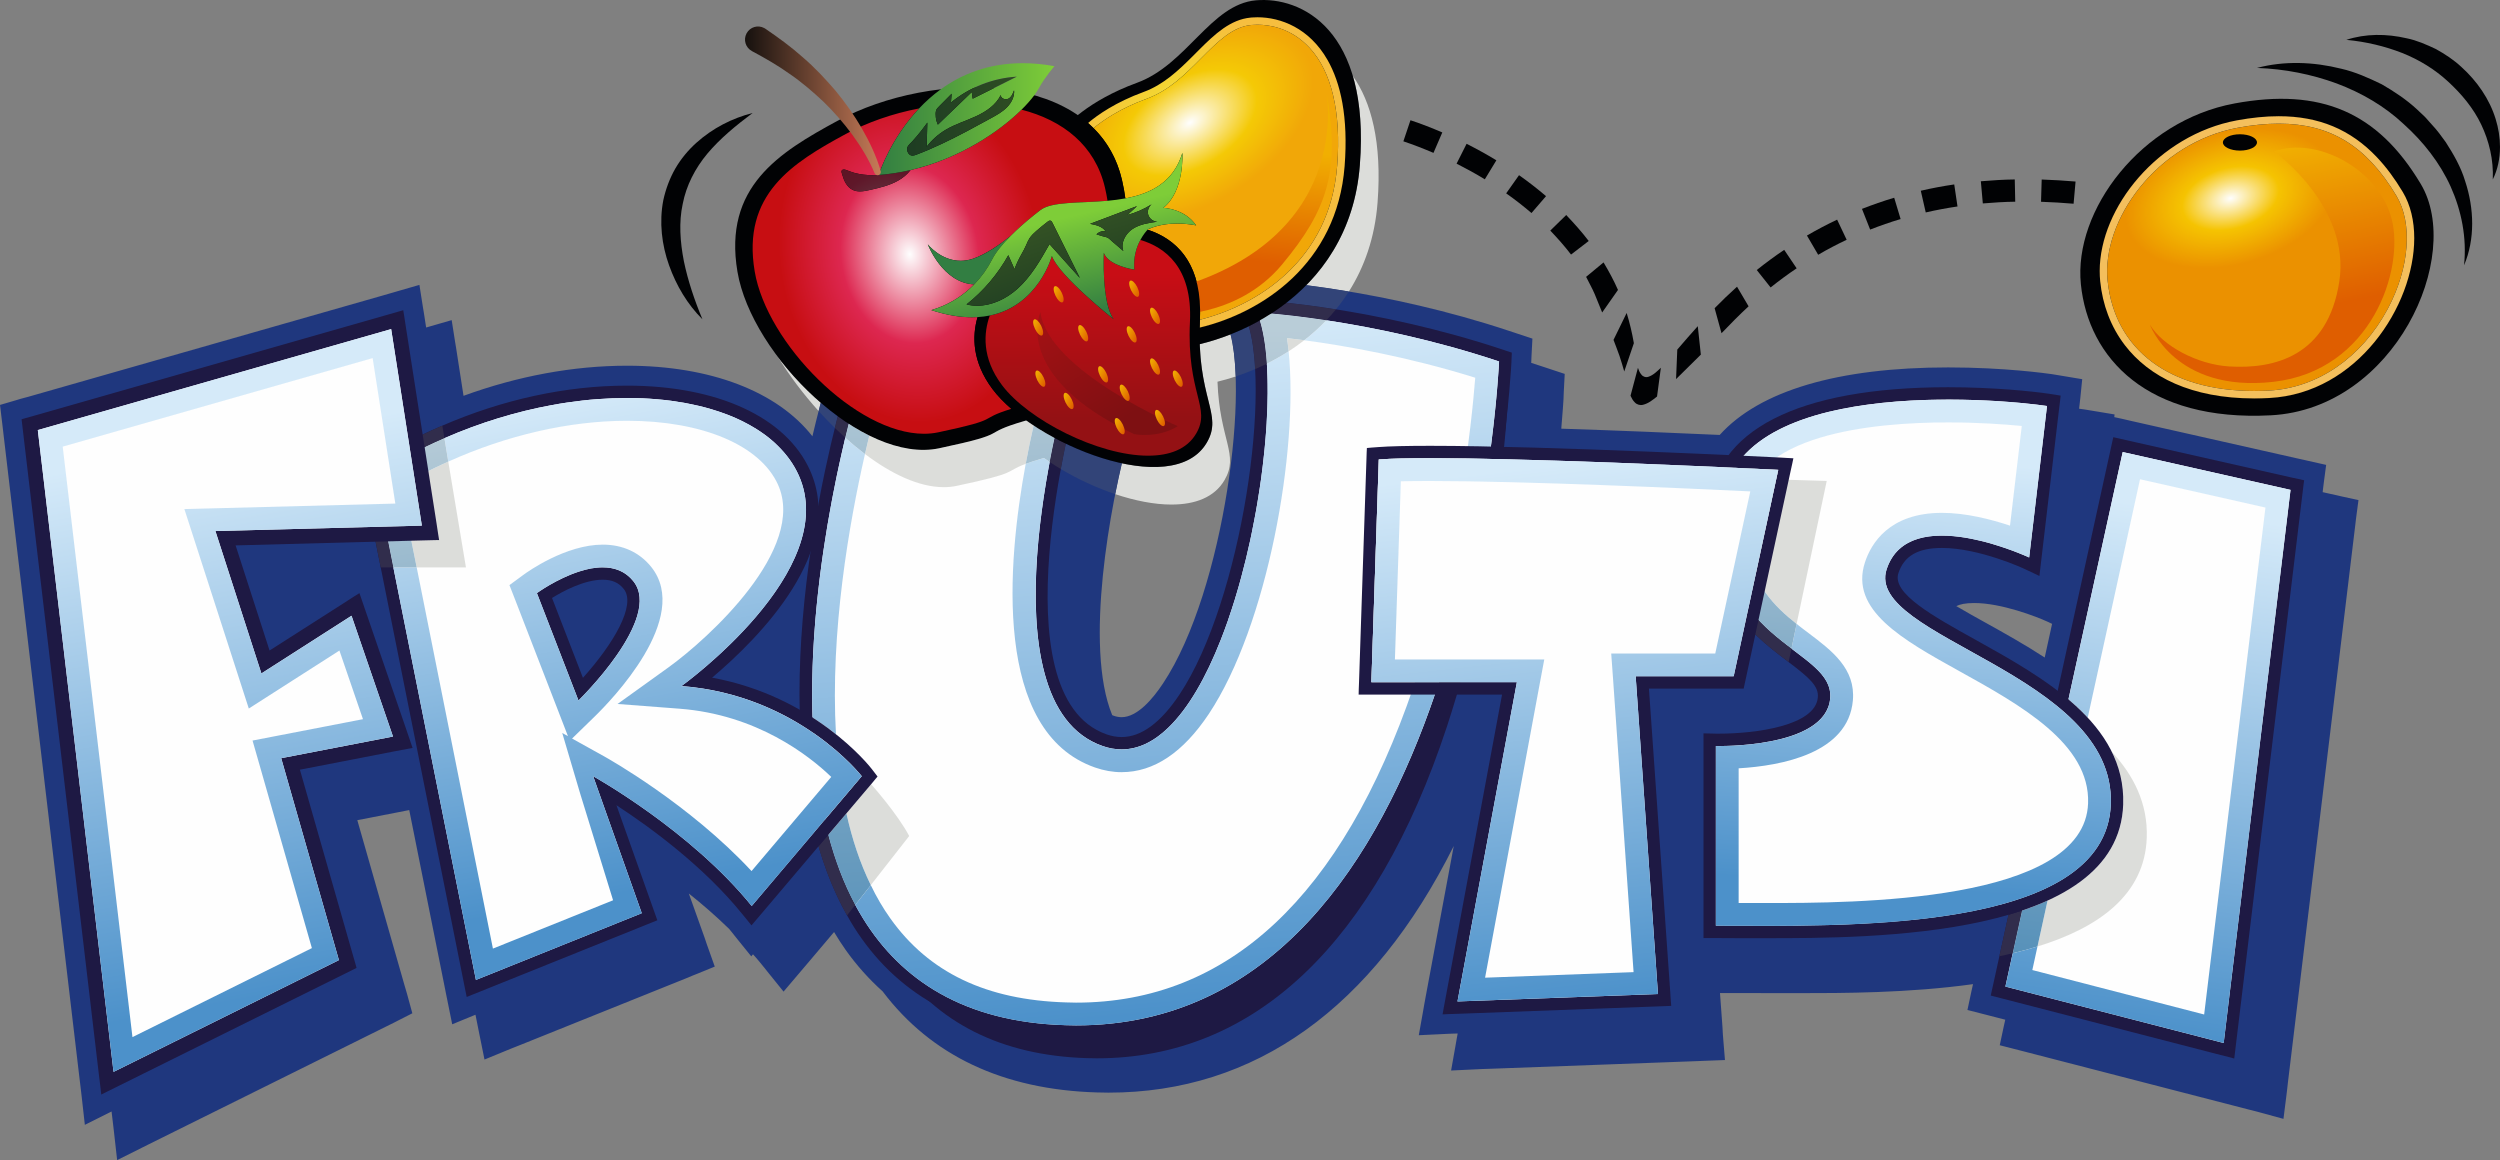 <?xml version="1.0" encoding="UTF-8"?> <svg xmlns="http://www.w3.org/2000/svg" xmlns:xlink="http://www.w3.org/1999/xlink" xmlns:xodm="http://www.corel.com/coreldraw/odm/2003" xml:space="preserve" width="199.363mm" height="92.515mm" version="1.1" style="shape-rendering:geometricPrecision; text-rendering:geometricPrecision; image-rendering:optimizeQuality; fill-rule:evenodd; clip-rule:evenodd" viewBox="0 0 199.466 92.562"><rect x="0" y="0" width="199.466" height="92.562" fill="#808080" stroke="none"/> <defs> <style type="text/css"> .fil2 {fill:#FEFEFE} .fil7 {fill:#DCDDDA} .fil20 {fill:#4D4E4E} .fil25 {fill:#2A2A2A} .fil6 {fill:#312D4C} .fil5 {fill:#324478} .fil17 {fill:#010204} .fil1 {fill:#1E1944} .fil0 {fill:#1F377E} .fil29 {fill:url(#id0)} .fil33 {fill:url(#id1)} .fil47 {fill:url(#id2)} .fil41 {fill:url(#id3)} .fil38 {fill:url(#id4)} .fil16 {fill:url(#id5)} .fil39 {fill:url(#id6)} .fil42 {fill:url(#id7)} .fil4 {fill:url(#id8)} .fil32 {fill:url(#id9)} .fil37 {fill:url(#id10)} .fil46 {fill:url(#id11)} .fil45 {fill:url(#id12)} .fil44 {fill:url(#id13)} .fil36 {fill:url(#id14)} .fil35 {fill:url(#id15)} .fil50 {fill:url(#id16)} .fil24 {fill:url(#id17)} .fil12 {fill:url(#id18)} .fil14 {fill:url(#id19)} .fil40 {fill:url(#id20)} .fil43 {fill:url(#id21)} .fil3 {fill:url(#id22)} .fil48 {fill:url(#id23)} .fil11 {fill:url(#id24)} .fil8 {fill:url(#id25)} .fil34 {fill:url(#id26)} .fil49 {fill:url(#id27)} .fil31 {fill:url(#id28)} .fil13 {fill:url(#id29)} .fil10 {fill:url(#id30)} .fil52 {fill:url(#id31)} .fil19 {fill:url(#id32)} .fil22 {fill:url(#id33)} .fil30 {fill:url(#id34)} .fil9 {fill:url(#id35)} .fil15 {fill:url(#id36)} .fil51 {fill:url(#id37)} .fil27 {fill:url(#id38)} .fil23 {fill:url(#id39)} .fil18 {fill:url(#id40)} .fil26 {fill:url(#id41)} .fil28 {fill:url(#id42)} .fil21 {fill:url(#id43)} </style> <linearGradient id="id0" gradientUnits="userSpaceOnUse" x1="70.106" y1="9.501" x2="84.131" y2="9.501"> <stop offset="0" style="stop-opacity:1; stop-color:#327E42"></stop> <stop offset="1" style="stop-opacity:1; stop-color:#7ECD38"></stop> </linearGradient> <linearGradient id="id1" gradientUnits="userSpaceOnUse" x1="87.277" y1="33.36" x2="87.193" y2="21.898"> <stop offset="0" style="stop-opacity:1; stop-color:#941114"></stop> <stop offset="1" style="stop-opacity:1; stop-color:#C80D15"></stop> </linearGradient> <linearGradient id="id2" gradientUnits="userSpaceOnUse" x1="89.841" y1="34.269" x2="88.835" y2="33.735"> <stop offset="0" style="stop-opacity:1; stop-color:#DF5E00"></stop> <stop offset="1" style="stop-opacity:1; stop-color:#F1AF01"></stop> </linearGradient> <linearGradient id="id3" gradientUnits="userSpaceOnUse" xlink:href="#id2" x1="88.514" y1="30.132" x2="87.508" y2="29.598"> </linearGradient> <linearGradient id="id4" gradientUnits="userSpaceOnUse" xlink:href="#id2" x1="83.332" y1="26.392" x2="82.325" y2="25.857"> </linearGradient> <linearGradient id="id5" gradientUnits="userSpaceOnUse" x1="22.546" y1="79.231" x2="14.727" y2="35.873"> <stop offset="0" style="stop-opacity:1; stop-color:#4C91CA"></stop> <stop offset="1" style="stop-opacity:1; stop-color:#D5EAF9"></stop> </linearGradient> <linearGradient id="id6" gradientUnits="userSpaceOnUse" xlink:href="#id2" x1="83.51" y1="30.478" x2="82.503" y2="29.942"> </linearGradient> <linearGradient id="id7" gradientUnits="userSpaceOnUse" xlink:href="#id2" x1="92.656" y1="29.509" x2="91.65" y2="28.975"> </linearGradient> <linearGradient id="id8" gradientUnits="userSpaceOnUse" xlink:href="#id5" x1="94.427" y1="80.75" x2="89.945" y2="26.254"> </linearGradient> <linearGradient id="id9" gradientUnits="userSpaceOnUse" x1="59.587" y1="8.046" x2="70.251" y2="8.046"> <stop offset="0" style="stop-opacity:1; stop-color:#18120F"></stop> <stop offset="1" style="stop-opacity:1; stop-color:#C77A57"></stop> </linearGradient> <linearGradient id="id10" gradientUnits="userSpaceOnUse" xlink:href="#id2" x1="86.925" y1="26.853" x2="85.92" y2="26.322"> </linearGradient> <linearGradient id="id11" gradientUnits="userSpaceOnUse" xlink:href="#id2" x1="90.237" y1="31.603" x2="89.231" y2="31.07"> </linearGradient> <linearGradient id="id12" gradientUnits="userSpaceOnUse" xlink:href="#id2" x1="94.474" y1="30.478" x2="93.467" y2="29.943"> </linearGradient> <linearGradient id="id13" gradientUnits="userSpaceOnUse" xlink:href="#id2" x1="90.995" y1="23.303" x2="89.988" y2="22.766"> </linearGradient> <linearGradient id="id14" gradientUnits="userSpaceOnUse" xlink:href="#id2" x1="84.97" y1="23.747" x2="83.963" y2="23.212"> </linearGradient> <linearGradient id="id15" gradientUnits="userSpaceOnUse" xlink:href="#id2" x1="92.656" y1="25.464" x2="91.65" y2="24.929"> </linearGradient> <linearGradient id="id16" gradientUnits="userSpaceOnUse" xlink:href="#id0" x1="86.352" y1="25.206" x2="84.552" y2="17.462"> </linearGradient> <linearGradient id="id17" gradientUnits="userSpaceOnUse" xlink:href="#id2" x1="98.708" y1="20.686" x2="99.703" y2="11.655"> </linearGradient> <linearGradient id="id18" gradientUnits="userSpaceOnUse" xlink:href="#id5" x1="151.43" y1="70.829" x2="153.774" y2="36.705"> </linearGradient> <linearGradient id="id19" gradientUnits="userSpaceOnUse" xlink:href="#id5" x1="128.059" y1="80.055" x2="123.32" y2="37.167"> </linearGradient> <linearGradient id="id20" gradientUnits="userSpaceOnUse" xlink:href="#id2" x1="85.764" y1="32.255" x2="84.758" y2="31.722"> </linearGradient> <linearGradient id="id21" gradientUnits="userSpaceOnUse" xlink:href="#id2" x1="90.796" y1="26.944" x2="89.79" y2="26.409"> </linearGradient> <linearGradient id="id22" gradientUnits="userSpaceOnUse" xlink:href="#id5" x1="168.164" y1="82.15" x2="174.088" y2="40.684"> </linearGradient> <linearGradient id="id23" gradientUnits="userSpaceOnUse" xlink:href="#id2" x1="93.054" y1="33.618" x2="92.048" y2="33.083"> </linearGradient> <linearGradient id="id24" gradientUnits="userSpaceOnUse" xlink:href="#id5" x1="52.908" y1="70.692" x2="45.801" y2="31.363"> </linearGradient> <linearGradient id="id25" gradientUnits="userSpaceOnUse" x1="68.962" y1="82.848" x2="64.459" y2="28.349"> <stop offset="0" style="stop-opacity:1; stop-color:#4A89B5"></stop> <stop offset="1" style="stop-opacity:1; stop-color:#B9CDD8"></stop> </linearGradient> <linearGradient id="id26" gradientUnits="userSpaceOnUse" x1="90.287" y1="33.016" x2="85.435" y2="24.907"> <stop offset="0" style="stop-opacity:1; stop-color:#7E1012"></stop> <stop offset="1" style="stop-opacity:1; stop-color:#A11114"></stop> </linearGradient> <linearGradient id="id27" gradientUnits="userSpaceOnUse" xlink:href="#id0" x1="78.22" y1="19.805" x2="77.934" y2="15.285"> </linearGradient> <linearGradient id="id28" gradientUnits="userSpaceOnUse" x1="70.124" y1="8.03" x2="84.126" y2="8.03"> <stop offset="0" style="stop-opacity:1; stop-color:#193822"></stop> <stop offset="1" style="stop-opacity:1; stop-color:#345224"></stop> </linearGradient> <linearGradient id="id29" gradientUnits="userSpaceOnUse" xlink:href="#id25" x1="139.263" y1="69.97" x2="141.633" y2="35.849"> </linearGradient> <linearGradient id="id30" gradientUnits="userSpaceOnUse" xlink:href="#id25" x1="160.954" y1="81.119" x2="166.878" y2="39.655"> </linearGradient> <linearGradient id="id31" gradientUnits="userSpaceOnUse" xlink:href="#id28" x1="91.345" y1="23.837" x2="89.049" y2="16.084"> </linearGradient> <linearGradient id="id32" gradientUnits="userSpaceOnUse" xlink:href="#id2" x1="182.097" y1="25.129" x2="179.46" y2="12.283"> </linearGradient> <linearGradient id="id33" gradientUnits="userSpaceOnUse" xlink:href="#id25" x1="87.032" y1="80.74" x2="86.593" y2="26.207"> </linearGradient> <linearGradient id="id34" gradientUnits="userSpaceOnUse" xlink:href="#id28" x1="70.17" y1="9.799" x2="84.057" y2="9.799"> </linearGradient> <linearGradient id="id35" gradientUnits="userSpaceOnUse" xlink:href="#id25" x1="67.857" y1="82.939" x2="63.355" y2="28.44"> </linearGradient> <linearGradient id="id36" gradientUnits="userSpaceOnUse" xlink:href="#id25" x1="38.827" y1="73.238" x2="31.719" y2="33.907"> </linearGradient> <linearGradient id="id37" gradientUnits="userSpaceOnUse" xlink:href="#id28" x1="83.429" y1="26.356" x2="80.847" y2="18.626"> </linearGradient> <radialGradient id="id38" gradientUnits="userSpaceOnUse" gradientTransform="matrix(-0.169 -1.122 0.864 -0.13 67 104)" cx="72.226" cy="20.592" r="11.893" fx="72.226" fy="20.592"> <stop offset="0" style="stop-opacity:1; stop-color:#FEFEFE"></stop> <stop offset="0.529" style="stop-opacity:1; stop-color:#DD2750"></stop> <stop offset="1" style="stop-opacity:1; stop-color:#C70E12"></stop> </radialGradient> <radialGradient id="id39" gradientUnits="userSpaceOnUse" gradientTransform="matrix(1.206 -0.719 0.435 0.73 -24 71)" cx="95.093" cy="9.808" r="7.671" fx="95.093" fy="9.808"> <stop offset="0" style="stop-opacity:1; stop-color:#FEFEFE"></stop> <stop offset="0.541" style="stop-opacity:1; stop-color:#F4C906"></stop> <stop offset="1" style="stop-opacity:1; stop-color:#F1A708"></stop> </radialGradient> <radialGradient id="id40" gradientUnits="userSpaceOnUse" gradientTransform="matrix(1.437 -0.387 0.239 0.888 -82 71)" cx="178.32" cy="15.576" r="5.773" fx="178.32" fy="15.576"> <stop offset="0" style="stop-opacity:1; stop-color:#FEFEFE"></stop> <stop offset="0.459" style="stop-opacity:1; stop-color:#F5C301"></stop> <stop offset="1" style="stop-opacity:1; stop-color:#EB9100"></stop> </radialGradient> <radialGradient id="id41" gradientUnits="userSpaceOnUse" gradientTransform="matrix(1.246 -0.742 0.449 0.754 -28 73)" cx="95.235" cy="9.797" r="7.428" fx="95.235" fy="9.797"> <stop offset="0" style="stop-opacity:1; stop-color:#FEFEFE"></stop> <stop offset="0.541" style="stop-opacity:1; stop-color:#F3D532"></stop> <stop offset="1" style="stop-opacity:1; stop-color:#F6BE3F"></stop> </radialGradient> <radialGradient id="id42" gradientUnits="userSpaceOnUse" gradientTransform="matrix(-0.8 -4.836 3.803 -0.629 51 381)" cx="71.823" cy="20.463" r="2.754" fx="71.823" fy="20.463"> <stop offset="0" style="stop-opacity:1; stop-color:#6B6E6E"></stop> <stop offset="0.529" style="stop-opacity:1; stop-color:#5F1729"></stop> <stop offset="1" style="stop-opacity:1; stop-color:#5A0C12"></stop> </radialGradient> <radialGradient id="id43" gradientUnits="userSpaceOnUse" gradientTransform="matrix(1.437 -0.387 0.239 0.888 -82 71)" cx="178.32" cy="15.577" r="5.773" fx="178.32" fy="15.577"> <stop offset="0" style="stop-opacity:1; stop-color:#FEFEFE"></stop> <stop offset="0.459" style="stop-opacity:1; stop-color:#F4D958"></stop> <stop offset="1" style="stop-opacity:1; stop-color:#F4BF5C"></stop> </radialGradient> </defs> <g id="Layer_x0020_1">  <g id="_829647600"> <path class="fil0" d="M163.729 49.773l-0.589 2.689c-1.58,-1.034 -3.215,-1.942 -4.706,-2.772 -0.687,-0.379 -1.528,-0.848 -2.347,-1.33 0.281,-0.144 0.721,-0.247 1.433,-0.247 2.163,0 4.967,1.083 5.869,1.5l0.339 0.161zm23.035 -10.182l0 0 -0.348 -0.08 -0.537 -0.118 -0.563 -0.126 0.049 -0.405 0.041 -0.339 0.19 -1.431 -1.405 -0.316 -0.348 -0.08 -0.537 -0.118 -13.371 -3.017 -0.577 -0.135 -0.394 -0.086 -0.273 -0.06 0.023 -0.213 -1.462 -0.244 -0.379 -0.063 -0.578 -0.095c-0.06,-0.009 -0.207,-0.029 -0.411,-0.055l0.054 -0.468 0.046 -0.411 0.149 -1.477 -1.462 -0.244 -0.379 -0.063 -0.577 -0.095c-0.388,-0.055 -3.775,-0.537 -8.277,-0.537 -8.774,0 -15.046,1.856 -18.229,5.387 -3.583,-0.164 -8.171,-0.356 -12.641,-0.5 0.115,-1.296 0.164,-2.143 0.181,-2.396l0 -0.046 0.017 -0.451 0.014 -0.276 0.063 -1.201 -1.146 -0.379 -0.284 -0.095 -0.411 -0.135c-0.279,-0.092 -0.554,-0.181 -0.83,-0.27l0 -0.009 0.017 -0.451 0.014 -0.276 0.063 -1.201 -1.146 -0.379 -0.284 -0.095 -0.411 -0.135c-9.96,-3.318 -18.956,-3.973 -19.949,-4.037l-0.032 -0.009 -0.017 0 -0.948 -0.049 -0.623 -0.032 -2.52 -0.127 0.988 2.321 0.244 0.578 0.356 0.862c1.873,4.453 -0.19,21.182 -5.125,28.606 -0.813,1.232 -2.054,2.701 -3.31,2.701 -0.213,0 -0.434,-0.04 -0.664,-0.126 -0.032,-0.011 -0.058,-0.026 -0.086,-0.037 -2.267,-5.502 -0.121,-16.913 1.204,-21.814l0.181 -0.664 0.135 -0.451 0.506 -1.81 -1.873 -0.19 -0.465 -0.046 -0.672 -0.08 -0.264 -0.029 0.058 -0.21 0.135 -0.451 0.506 -1.81 -1.873 -0.19 -0.465 -0.046 -0.672 -0.08 -16.152 -1.721 -0.483 -0.055 -0.331 -0.032 -1.255 -0.127 -0.402 1.201 -0.103 0.307 -0.009 0.017 0 0.023 -0.141 0.465c-0.103,0.307 -0.741,2.393 -1.485,5.545 -2.787,-3.562 -8.11,-5.631 -14.784,-5.631 -4.284,0 -8.725,0.825 -13.052,2.402l-0.457 -2.945 -0.135 -0.876 -0.077 -0.457 -0.276 -1.761 -1.721 0.497 -0.316 0.092 -0.049 -0.307 -0.135 -0.876 -0.077 -0.457 -0.276 -1.761 -1.721 0.497 -0.434 0.127 -0.845 0.244 -28.195 8.056 -0.641 0.172 -0.339 0.103 -1.287 0.379 0.158 1.327 0.04 0.33 0.077 0.664 6.042 51.202 0.135 1.12 0.063 0.546 0.253 2.25 2.022 -1.011 0.109 -0.055 0.129 1.083 0.063 0.546 0.253 2.25 2.023 -1.011 0.506 -0.253 1.003 -0.497 17.976 -8.918 0.592 -0.293 0.307 -0.158 1.146 -0.583 -0.339 -1.241 -0.086 -0.316 -0.19 -0.646 -3.775 -13.204 4.143 -0.807 2.813 14.043 0.141 0.71 0.095 0.466 0.379 1.873 1.77 -0.727 0.086 -0.035 0.106 0.526 0.141 0.709 0.095 0.466 0.379 1.873 1.77 -0.727 0.442 -0.181 0.641 -0.253 13.244 -5.324 0.529 -0.221 0.356 -0.141 1.39 -0.569 -0.506 -1.422 -0.127 -0.356 -0.181 -0.537 -1.255 -3.514c1.057,0.836 2.158,1.793 3.218,2.824l0.27 0.333 0.293 0.37 1.201 1.485 0.138 -0.164c0.164,0.19 0.339,0.373 0.494,0.569l0.451 0.552 0.293 0.37 1.201 1.486 1.241 -1.462 0.307 -0.362 0.457 -0.537 2.025 -2.393c0.296,0.494 0.603,0.977 0.928,1.433 0.876,1.235 1.865,2.333 2.945,3.301 3.87,5.128 9.616,7.843 17.1,8.065 0.307,0.009 0.615,0.017 0.916,0.017 11.698,0 21.102,-6.763 27.554,-19.68l-2.221 11.914 -0.135 0.736 -0.086 0.497 -0.348 1.951 1.982 -0.095 0.488 -0.023 0.632 -0.02 -0.092 0.506 -0.086 0.497 -0.347 1.951 1.982 -0.095 0.488 -0.023 0.71 -0.023 16.002 -0.592 0.615 -0.023 0.411 -0.017 1.643 -0.063 -0.135 -1.643 -0.032 -0.402 -0.032 -0.592 -0.198 -2.709 2.258 0c0.546,0 1.129,0 1.73,0.009l2.244 0c3.542,0 8.809,-0.003 13.957,-0.718l-0.043 0.187 -0.086 0.388 -0.316 1.486 1.477 0.379 0.371 0.095 0.545 0.141 0.624 0.161 -0.037 0.164 -0.086 0.388 -0.316 1.485 1.477 0.379 0.371 0.095 0.546 0.141 17.416 4.502 0.663 0.167 0.402 0.109 1.761 0.482 0.23 -1.816 0.054 -0.451 0.077 -0.678 5.332 -44.125 0.063 -0.529 0.04 -0.339 0.19 -1.431 -1.413 -0.31z"></path> <path class="fil1" d="M120.072 31.061l-0.396 -0.132c-4.091,-1.411 -7.984,-2.316 -11.133,-2.89l0 28.879 -3.87 0 0 9.354 -7.628 0 0 5.08 -28.347 0c0.44,1.244 0.957,2.439 1.571,3.565 0.336,0.623 0.701,1.238 1.103,1.816 3.37,4.887 8.53,7.475 15.322,7.691 0.276,0.009 0.552,0.015 0.819,0.015 12.561,0 22.222,-9.162 27.934,-26.474 4.249,-12.888 4.852,-25.957 4.861,-26.075l0.014 -0.445 0.014 -0.293 -0.264 -0.089z"></path> <polygon class="fil1" points="183.84,38.318 183.791,38.672 183.728,39.203 178.398,83.335 178.318,84.007 178.263,84.458 177.829,84.337 177.175,84.174 159.759,79.671 159.207,79.528 158.834,79.433 158.914,79.063 159.04,78.502 159.523,76.29 163.416,58.575 168.398,35.853 168.524,35.276 168.613,34.882 168.998,34.968 169.584,35.103 182.969,38.129 183.492,38.238 "></polygon> <polygon class="fil2" points="169.363,36.066 160.003,78.715 177.419,83.217 182.751,39.088 "></polygon> <path class="fil3" d="M177.422 83.217l-0.003 -0.001 -17.413 -4.501 0.583 -2.661c0.678,-0.158 1.333,-0.339 1.974,-0.537l-0.411 1.879 13.71 3.546 4.89 -40.446 -10.007 -2.258 -4.173 19.021c-0.473,-0.509 -0.989,-0.993 -1.537,-1.455l4.328 -19.737 13.391 3.017 -5.332 44.134z"></path> <path class="fil1" d="M119.606 28.84c0,0 -2.33,52.971 -33.757,52.971 -0.276,0 -0.552,-0.008 -0.836,-0.017 -32.223,-0.948 -16.261,-51.77 -16.261,-51.77l16.143 1.73c0,0 -6.751,24.334 3.08,27.77 0.52,0.181 1.026,0.267 1.517,0.267 0.672,0 1.31,-0.158 1.936,-0.451 0.204,-0.103 0.411,-0.213 0.609,-0.339 0.103,-0.071 0.204,-0.135 0.299,-0.204 0.299,-0.212 0.592,-0.457 0.876,-0.736 1.62,-1.557 3.025,-4.045 4.186,-6.998 0.204,-0.52 0.402,-1.052 0.592,-1.595l0 -0.009c0.19,-0.546 0.371,-1.106 0.546,-1.666l0 -0.009c0.181,-0.569 0.339,-1.138 0.497,-1.721 0.261,-0.971 0.497,-1.959 0.718,-2.953 0.04,-0.204 0.086,-0.402 0.127,-0.609 0.988,-4.778 1.422,-9.645 1.215,-13.267 -0.04,-0.592 -0.086,-1.152 -0.158,-1.683 -0.141,-1.043 -0.356,-1.936 -0.641,-2.623 0,0.003 9.004,0.477 19.312,3.913z"></path> <path class="fil1" d="M85.85 81.812c-0.276,0 -0.552,-0.008 -0.836,-0.017 -8.648,-0.253 -13.83,-4.1 -16.775,-9.596 -1.161,-2.158 -1.974,-4.565 -2.511,-7.116 -3.229,-15.132 3.025,-35.058 3.025,-35.058l16.143 1.73c0,0 -6.751,24.334 3.08,27.77 0.52,0.181 1.026,0.267 1.517,0.267 0.672,0 1.31,-0.158 1.936,-0.451 0.204,-0.103 0.411,-0.213 0.609,-0.339 0.103,-0.071 0.204,-0.135 0.299,-0.204 0.299,-0.212 0.592,-0.456 0.876,-0.736 1.62,-1.557 3.025,-4.045 4.186,-6.998 0.204,-0.52 0.402,-1.052 0.592,-1.595l0 -0.009c0.19,-0.546 0.371,-1.106 0.546,-1.666l0 -0.009c0.172,-0.56 0.339,-1.146 0.497,-1.721 0.261,-0.971 0.497,-1.959 0.718,-2.953 0.04,-0.204 0.086,-0.402 0.127,-0.609 0.103,-0.497 0.198,-1.003 0.293,-1.5 0.086,-0.457 0.167,-0.916 0.23,-1.373 0.017,-0.077 0.032,-0.158 0.04,-0.236 0.063,-0.394 0.127,-0.79 0.181,-1.178 0.04,-0.316 0.08,-0.623 0.118,-0.931 0.055,-0.483 0.109,-0.957 0.158,-1.431 0.023,-0.244 0.046,-0.488 0.063,-0.736 0.04,-0.465 0.072,-0.916 0.103,-1.367l0 -0.032c0.095,-1.62 0.109,-3.134 0.032,-4.485 -0.041,-0.592 -0.086,-1.152 -0.158,-1.683 -0.141,-1.043 -0.356,-1.936 -0.641,-2.623 0,0 9.004,0.474 19.309,3.91 0,0.003 -2.33,52.974 -33.757,52.974zm34.49 -53.77l0 0 -0.419 -0.141c-10.34,-3.445 -19.484,-3.95 -19.571,-3.956l-0.948 -0.049 -0.624 -0.032 0.244 0.578 0.362 0.868c2.195,5.243 -0.293,22.604 -5.269,30.091 -1.5,2.259 -3.057,3.405 -4.628,3.405 -0.388,0 -0.79,-0.072 -1.192,-0.213 -8.854,-3.097 -2.52,-26.339 -2.456,-26.578l0.19 -0.672 0.126 -0.451 -0.465 -0.046 -0.695 -0.081 -16.134 -1.721 -0.488 -0.055 -0.316 -0.032 -0.103 0.307 -0.141 0.465c-0.316,1.02 -6.444,20.898 -2.953,36.061l0 0.009c0.6,2.591 1.485,5.039 2.724,7.234 0.356,0.641 0.741,1.264 1.169,1.856 3.571,5.022 9.035,7.677 16.229,7.889 0.293,0.009 0.583,0.017 0.868,0.017 13.307,0 23.544,-9.392 29.594,-27.152 4.502,-13.221 5.143,-26.632 5.148,-26.759l0.017 -0.451 0.014 -0.299 -0.281 -0.095z"></path> <path class="fil2" d="M119.606 28.84c0,0 -2.33,52.971 -33.757,52.971 -0.276,0 -0.552,-0.008 -0.836,-0.017 -32.223,-0.948 -16.261,-51.77 -16.261,-51.77l16.143 1.73c0,0 -6.751,24.334 3.08,27.77 0.52,0.181 1.026,0.267 1.517,0.267 0.672,0 1.31,-0.158 1.936,-0.451 0.204,-0.103 0.411,-0.213 0.609,-0.339 0.103,-0.071 0.204,-0.135 0.299,-0.204 0.299,-0.212 0.592,-0.457 0.876,-0.736 1.62,-1.557 3.025,-4.045 4.186,-6.998 0.204,-0.52 0.402,-1.052 0.592,-1.595l0 -0.009c0.19,-0.546 0.371,-1.106 0.546,-1.666l0 -0.009c0.181,-0.569 0.339,-1.138 0.497,-1.721 0.267,-0.971 0.506,-1.959 0.718,-2.953 0.04,-0.204 0.086,-0.402 0.127,-0.609 0.988,-4.778 1.431,-9.636 1.215,-13.267 -0.032,-0.592 -0.086,-1.152 -0.158,-1.683 -0.141,-1.043 -0.356,-1.936 -0.641,-2.623 0,0.003 9.004,0.477 19.312,3.913z"></path> <path class="fil4" d="M85.847 81.815c-0.276,0 -0.551,-0.009 -0.836,-0.017 -8.648,-0.253 -13.83,-4.099 -16.775,-9.596l1.241 -1.58 0.001 -0.001c0.451,0.939 0.965,1.823 1.556,2.653 3.08,4.329 7.668,6.516 14.034,6.705 0.261,0.009 0.52,0.018 0.781,0.018 12.155,0 21.214,-8.475 26.928,-25.196 3.554,-10.409 4.634,-20.975 4.927,-24.664 -5.42,-1.69 -10.394,-2.556 -13.645,-2.989 0.617,-0.48 1.208,-1.009 1.762,-1.59 3.561,0.54 8.501,1.524 13.782,3.286 0,0 -1.38,31.325 -16.307,45.798 -4.484,4.348 -10.19,7.173 -17.45,7.173zm-18.947 -17.703l0 0 0.384 -0.453c0,0.002 0.001,0.003 0.001,0.004l-0.37 0.436 -0.015 0.012zm22.593 -2.505l0 0c2.566,0 4.904,-1.563 6.958,-4.651 4.68,-7.044 7.175,-21.025 6.364,-28.927 -0.568,0.365 -1.15,0.694 -1.738,0.986 0.005,0.073 0.011,0.147 0.015,0.222 0.078,1.35 0.063,2.867 -0.032,4.485l0 0.032c-0.002,0.052 -0.005,0.105 -0.008,0.157 -0.018,0.337 -0.043,0.676 -0.076,1.018 -0.001,0.011 -0.002,0.021 -0.003,0.032 -0.005,0.053 -0.011,0.107 -0.016,0.16 -0.017,0.244 -0.04,0.488 -0.063,0.736 -0.046,0.474 -0.103,0.948 -0.158,1.431 -0.03,0.229 -0.058,0.458 -0.087,0.69 -0.01,0.08 -0.02,0.16 -0.03,0.241 -0.021,0.146 -0.042,0.294 -0.065,0.442 -0.037,0.244 -0.076,0.49 -0.116,0.736 -0.009,0.078 -0.023,0.158 -0.04,0.236 -0.021,0.15 -0.043,0.3 -0.067,0.451 -0.042,0.267 -0.089,0.534 -0.14,0.8 -0.008,0.041 -0.016,0.082 -0.023,0.123 -0.095,0.497 -0.19,1.003 -0.293,1.5 -0.04,0.204 -0.086,0.402 -0.127,0.609 -0.221,0.994 -0.457,1.982 -0.718,2.953 -0.044,0.162 -0.088,0.322 -0.132,0.481 -0.093,0.337 -0.189,0.67 -0.291,1.004 -0.024,0.079 -0.049,0.157 -0.074,0.236l0 0.009c-0.172,0.56 -0.356,1.12 -0.546,1.666l0 0.009c-0.19,0.546 -0.388,1.074 -0.592,1.594 -1.161,2.953 -2.566,5.441 -4.186,6.998 -0.257,0.249 -0.521,0.472 -0.789,0.672 -0.029,0.022 -0.058,0.043 -0.087,0.064 -0.095,0.072 -0.198,0.135 -0.299,0.204 -0.198,0.126 -0.402,0.236 -0.609,0.339 -0.623,0.293 -1.264,0.451 -1.936,0.451 -0.488,0 -0.994,-0.086 -1.517,-0.267 -6.962,-2.433 -5.61,-15.338 -4.227,-22.669 -0.156,-0.105 -0.309,-0.211 -0.459,-0.318l-0.049 0.017c-0.621,0.18 -1.066,0.327 -1.4,0.451 -1.475,7.965 -2.631,21.376 5.537,24.228 0.704,0.244 1.413,0.371 2.118,0.371zm-22.794 -3.023l0 0c-0.47,-8.185 1.059,-16.866 2.314,-22.358 -0.532,-0.401 -1.057,-0.837 -1.572,-1.3 -1.242,5.213 -2.882,13.86 -2.614,22.319 0.701,0.45 1.325,0.904 1.871,1.339z"></path> <path class="fil5" d="M67.58 73.038c-0.962,-1.701 -1.71,-3.554 -2.276,-5.508l0.002 -0.002c0.567,1.954 1.315,3.807 2.274,5.508 0,0.001 0.001,0.001 0.001,0.002l-0.001 0.001z"></path> <path class="fil6" d="M67.581 73.037c-0,-0.001 -0.001,-0.001 -0.001,-0.002 -0.96,-1.701 -1.707,-3.554 -2.274,-5.508l0.777 -0.918c0.52,1.988 1.225,3.869 2.152,5.592l-0.654 0.835z"></path> <path class="fil7" d="M69.477 70.62c-0,-0.001 -0.001,-0.001 -0.001,-0.002 -0.862,-1.755 -1.496,-3.686 -1.944,-5.719l1.97 -2.325 0.005 0c0.002,0 2.103,2.359 3.034,4.128l-3.065 3.917z"></path> <path class="fil8" d="M68.236 72.202c-0.927,-1.723 -1.632,-3.605 -2.152,-5.592l1.449 -1.71c0.448,2.033 1.082,3.963 1.944,5.719 0,0.001 0.001,0.001 0.001,0.002l-0.001 0.001 -1.241 1.58z"></path> <path class="fil5" d="M64.992 66.367c-0.001,-0.001 -0.001,-0.002 -0.001,-0.004l0.001 -0.001c0.001,0.001 0.001,0.002 0.001,0.003l-0.001 0.001z"></path> <path class="fil6" d="M64.993 66.366c-0.001,-0.001 -0.001,-0.002 -0.001,-0.003l0.803 -0.948c0,0.001 0.001,0.003 0.001,0.004l-0.803 0.948z"></path> <path class="fil9" d="M65.796 65.418c-0,-0.001 -0.001,-0.003 -0.001,-0.004l1.104 -1.303 0.015 -0.012 -1.118 1.319z"></path> <path class="fil6" d="M159.523 76.29l0.725 -3.3c0.368,-0.107 0.731,-0.22 1.086,-0.34l-0.747 3.405c-0.347,0.086 -0.703,0.166 -1.064,0.235z"></path> <path class="fil7" d="M160.587 76.055l0.747 -3.405c0.001,-0 0.001,-0 0.003,-0.001l-0.748 3.405c-0.001,0 -0.002,0 -0.002,0.001zm1.976 -0.538l0 0 0.804 -3.662c3.479,-1.581 5.911,-3.994 6.036,-7.68 0.053,-1.548 -0.288,-2.937 -0.91,-4.194 1.746,1.893 2.883,4.128 2.789,6.857 -0.158,4.574 -3.87,7.188 -8.719,8.679z"></path> <path class="fil10" d="M160.589 76.054l0.748 -3.405c0.707,-0.238 1.387,-0.502 2.03,-0.794l-0.804 3.662c-0.641,0.198 -1.296,0.379 -1.974,0.537z"></path> <path class="fil1" d="M59.976 72.285c-4.89,-6.042 -12.652,-10.354 -12.652,-10.354l3.878 10.932 -13.23 5.324 -6.588 -32.918 -1.468 -7.361c1.81,-1.152 3.672,-2.132 5.545,-2.945 2.858,-1.247 5.743,-2.117 8.521,-2.629 0.836,-0.158 1.666,-0.276 2.479,-0.371 0.813,-0.095 1.62,-0.149 2.402,-0.181 0.394,-0.017 0.781,-0.023 1.169,-0.023 0.411,0 0.822,0.009 1.224,0.023 0.402,0.017 0.799,0.049 1.192,0.08 0.362,0.032 0.727,0.072 1.089,0.118 0.204,0.032 0.411,0.055 0.615,0.095 0.299,0.04 0.592,0.095 0.885,0.158 0.253,0.046 0.497,0.103 0.735,0.158 0.356,0.086 0.695,0.172 1.026,0.276 0.181,0.054 0.362,0.109 0.546,0.172 0.261,0.086 0.52,0.172 0.767,0.276 0.813,0.316 1.557,0.695 2.235,1.115 0.261,0.167 0.506,0.331 0.741,0.506 0.23,0.172 0.457,0.362 0.672,0.552 0.103,0.095 0.213,0.198 0.307,0.293 0.704,0.695 1.264,1.468 1.652,2.33 3.45,7.63 -9.351,16.83 -9.351,16.83 9.351,0.718 14.382,7.194 14.382,7.194l-8.774 10.351zm9.848 -10.581l0 0 -0.293 -0.379c-0.19,-0.244 -4.565,-5.758 -12.716,-7.257 3.798,-3.207 10.693,-10.173 7.803,-16.563 -1.911,-4.218 -7.361,-6.737 -14.589,-6.737 -4.858,0 -9.929,1.106 -14.738,3.192 -2.031,0.868 -4.014,1.919 -5.907,3.12l-0.348 0.212 -0.046 0.032 -0.181 0.118 0.04 0.19 0.017 0.072 0.078 0.402 1.431 7.162 6.625 33.108 0.141 0.704 0.095 0.465 0.443 -0.181 0.655 -0.262 13.236 -5.324 0.529 -0.213 0.348 -0.141 -0.127 -0.356 -0.19 -0.537 -2.945 -8.286c2.749,1.793 6.973,4.896 10.024,8.665l0.451 0.552 0.299 0.371 0.307 -0.362 0.465 -0.546 8.774 -10.354 0.307 -0.371 0.204 -0.244 -0.193 -0.253z"></path> <path class="fil1" d="M48.09 46.253c0.741,0 1.273,0.23 1.675,0.735 1.026,1.278 -0.836,4.399 -3.255,7.093l-2.465 -6.372c0.879,-0.546 2.583,-1.456 4.045,-1.456zm6.277 8.484l0 0c0,0 12.802,-9.202 9.351,-16.83 -0.388,-0.862 -0.948,-1.635 -1.652,-2.33 -0.103,-0.103 -0.204,-0.198 -0.307,-0.293 -0.212,-0.19 -0.442,-0.379 -0.672,-0.552 -0.235,-0.172 -0.483,-0.339 -0.741,-0.506 -0.678,-0.419 -1.422,-0.799 -2.235,-1.115 -0.253,-0.095 -0.506,-0.19 -0.767,-0.276 -0.181,-0.063 -0.362,-0.118 -0.546,-0.172 -0.33,-0.103 -0.672,-0.19 -1.026,-0.276 -0.235,-0.054 -0.483,-0.109 -0.735,-0.158 -0.293,-0.063 -0.583,-0.118 -0.885,-0.158 -0.204,-0.04 -0.411,-0.063 -0.615,-0.095 -0.362,-0.049 -0.727,-0.086 -1.089,-0.118 -0.394,-0.032 -0.79,-0.063 -1.192,-0.08 -0.402,-0.017 -0.813,-0.023 -1.224,-0.023 -0.388,0 -0.773,0.009 -1.169,0.023 -0.781,0.032 -1.589,0.086 -2.402,0.181 -0.813,0.095 -1.643,0.212 -2.479,0.371 -2.781,0.514 -5.663,1.382 -8.521,2.629 -1.873,0.813 -3.735,1.793 -5.545,2.945l1.468 7.361 6.588 32.918 13.23 -5.324 -3.878 -10.932c0,0 7.763,4.312 12.652,10.354l8.774 -10.354c0,0.003 -5.03,-6.473 -14.382,-7.191z"></path> <path class="fil2" d="M46.154 55.889l-3.318 -8.57c0,0 1.58,-1.152 3.396,-1.73 0.158,-0.046 0.307,-0.095 0.465,-0.135 0.149,-0.04 0.307,-0.072 0.457,-0.103 0.158,-0.023 0.316,-0.046 0.465,-0.063 0.158,-0.017 0.316,-0.023 0.465,-0.023 0.925,0 1.801,0.293 2.448,1.106 2.376,2.965 -4.378,9.518 -4.378,9.518zm8.214 -1.152l0 0c0,0 12.802,-9.202 9.351,-16.83 -0.388,-0.862 -0.948,-1.635 -1.652,-2.33 -0.103,-0.103 -0.204,-0.198 -0.307,-0.293 -0.212,-0.19 -0.442,-0.379 -0.672,-0.552 -0.235,-0.172 -0.483,-0.339 -0.741,-0.506 -0.678,-0.419 -1.422,-0.799 -2.235,-1.115 -0.253,-0.095 -0.506,-0.19 -0.767,-0.276 -0.181,-0.063 -0.362,-0.118 -0.546,-0.172 -0.33,-0.103 -0.672,-0.19 -1.026,-0.276 -0.235,-0.054 -0.483,-0.109 -0.735,-0.158 -0.293,-0.063 -0.583,-0.118 -0.885,-0.158 -0.204,-0.04 -0.411,-0.063 -0.615,-0.095 -0.362,-0.049 -0.727,-0.086 -1.089,-0.118 -0.394,-0.032 -0.79,-0.063 -1.192,-0.08 -0.402,-0.017 -0.813,-0.023 -1.224,-0.023 -0.388,0 -0.773,0.009 -1.169,0.023 -0.781,0.032 -1.589,0.086 -2.402,0.181 -0.813,0.095 -1.643,0.212 -2.479,0.371 -2.781,0.514 -5.663,1.382 -8.521,2.629 -1.873,0.813 -3.735,1.793 -5.545,2.945l1.468 7.361 6.588 32.918 13.23 -5.324 -3.878 -10.932c0,0 7.763,4.312 12.652,10.354l8.774 -10.354c0,0.003 -5.03,-6.473 -14.382,-7.191z"></path> <path class="fil11" d="M37.972 78.183l-6.587 -32.915 1.861 0 6.082 30.416 9.587 -3.855 -2.629 -8.524 -1.428 -4.824 0.457 0.253 -0.845 -2.186 -3.318 -8.57 -0.506 -1.296 1.121 -0.822c0.339,-0.253 3.373,-2.407 6.326,-2.407 1.594,0 2.93,0.615 3.87,1.784 3.229,4.051 -3.215,10.67 -4.542,11.957l-1.778 1.73 2.56 1.422c0.299,0.167 6.783,3.798 11.759,9.153l6.361 -7.513c-1.784,-1.712 -5.933,-4.967 -12.092,-5.441l-4.959 -0.379 4.045 -2.907c3.224,-2.321 11.072,-9.478 8.751,-14.603 -1.422,-3.134 -6.027,-5.085 -12.029,-5.085 -4.62,0 -9.613,1.155 -14.264,3.255 -0.003,0.001 -0.006,0.003 -0.008,0.004l-0 -0.001 -0.307 -1.865 -0 -0.002c0.001,-0 0.002,-0.001 0.003,-0.001 2.858,-1.247 5.74,-2.115 8.521,-2.629 0.836,-0.158 1.666,-0.276 2.479,-0.371 0.813,-0.095 1.62,-0.149 2.402,-0.181 0.396,-0.014 0.781,-0.023 1.169,-0.023 0.411,0 0.822,0.006 1.224,0.023 0.402,0.017 0.799,0.049 1.192,0.08 0.362,0.032 0.727,0.069 1.089,0.118 0.204,0.032 0.411,0.054 0.615,0.095 0.302,0.04 0.592,0.095 0.885,0.158 0.253,0.049 0.5,0.103 0.735,0.158 0.353,0.086 0.695,0.172 1.026,0.276 0.184,0.054 0.365,0.109 0.546,0.172 0.261,0.086 0.514,0.181 0.767,0.276 0.813,0.316 1.557,0.695 2.235,1.115 0.259,0.167 0.506,0.333 0.741,0.506 0.23,0.172 0.46,0.362 0.672,0.552 0.103,0.095 0.204,0.19 0.307,0.293 0.704,0.695 1.264,1.468 1.652,2.33 0.409,0.905 0.59,1.832 0.59,2.764 0,0.001 0,0.002 0,0.003 -0.001,6.917 -9.942,14.063 -9.942,14.063 9.35,0.718 14.38,7.191 14.382,7.191l-0.003 0.003 -1.464 1.727 -0.384 0.453 -1.104 1.303 -0.803 0.948 -0.001 0.001 -5.015 5.919c-4.89,-6.042 -12.652,-10.354 -12.652,-10.354l3.878 10.932 -0.001 0 -13.229 5.323zm5.902 -28.183l0 0 2.277 5.891c0,0 0.019,-0.018 0.054,-0.053 0.468,-0.465 3.827,-3.871 4.652,-6.752 0,-0.001 0.001,-0.002 0.001,-0.003 0.292,-1.021 0.265,-1.976 -0.323,-2.71 -0.058,-0.073 -0.119,-0.142 -0.181,-0.207 -0.625,-0.656 -1.425,-0.898 -2.267,-0.898 -0.149,0 -0.307,0.006 -0.465,0.023 -0.149,0.017 -0.307,0.04 -0.465,0.063 -0.149,0.032 -0.307,0.063 -0.457,0.103 -0.158,0.04 -0.307,0.089 -0.466,0.135 -1.815,0.577 -3.396,1.729 -3.396,1.729l1.035 2.679zm24.876 11.928l0 0"></path> <path class="fil1" d="M169.403 64.175c-0.362,10.679 -20.093,10.679 -28.52,10.679l-2.218 0c-0.615,-0.009 -1.21,-0.009 -1.761,-0.009l-0.988 0 0 -16.333 0.402 0.009 0.609 0.014 0.244 0c2.827,0 7.668,-0.609 7.866,-2.89 0.086,-0.885 -0.646,-1.549 -2.33,-2.818 -0.023,-0.023 -0.055,-0.046 -0.086,-0.072 -1.594,-1.209 -3.539,-2.678 -4.827,-5.085 -0.948,-1.747 -1.54,-4.005 -1.405,-7.021 0.276,-6.286 7.044,-9.754 19.05,-9.754 3.617,0 6.751,0.33 8.033,0.52l0.56 0.086 0.379 0.063 -0.04 0.379 -0.072 0.569 -1.422 12.084 -0.095 0.813 -0.063 0.546 -0.497 -0.236 -0.741 -0.348c-0.032,-0.017 -3.577,-1.652 -6.539,-1.652 -1.928,0 -3.026,0.641 -3.476,2.014 -0.528,1.612 2.741,3.419 6.2,5.338 5.321,2.962 11.957,6.642 11.736,13.104z"></path> <path class="fil2" d="M163.321 32.394l-1.422 12.084c0,0 -9.596,-4.502 -11.374,0.948 -1.778,5.45 18.243,8.294 17.89,18.717 -0.356,10.426 -21.679,9.713 -31.513,9.713l0 -14.336c0,0 8.765,0.236 9.122,-3.792 0.356,-4.028 -9.122,-4.264 -8.648,-15.046 0.474,-10.776 22.035,-8.88 25.946,-8.289z"></path> <path class="fil12" d="M140.886 73.871c-1.454,0 -2.804,-0.009 -3.982,-0.009l0 -14.336c0,0 0.095,0 0.267,0 1.485,0 8.539,-0.19 8.855,-3.793 0.022,-0.255 0.004,-0.494 -0.047,-0.723 -0.268,-1.185 -1.462,-2.061 -2.877,-3.134 -0.054,-0.041 -0.11,-0.083 -0.164,-0.125 -0.001,-0.001 -0.002,-0.001 -0.003,-0.002l0.41 -1.971c0.001,0.001 0.002,0.001 0.003,0.002 0.322,0.259 0.647,0.506 0.963,0.741 1.838,1.388 3.752,2.827 3.522,5.37 -0.371,4.209 -5.677,5.206 -9.113,5.41l0 10.748 2.163 0c6.958,0 25.445,0 25.718,-7.964 0.167,-4.746 -5.395,-7.835 -10.299,-10.552 -4.496,-2.497 -8.745,-4.858 -7.504,-8.665 0.483,-1.48 1.919,-3.95 6.145,-3.95 1.913,0 3.933,0.523 5.427,1.02l0.94 -7.952c-1.494,-0.144 -3.571,-0.284 -5.87,-0.284 -5.947,0 -15.979,0.922 -16.247,7.067 -0.049,1.029 0.008,1.942 0.147,2.76l-0.003 0.009 -1.055 2.828c-0.644,-1.49 -1.008,-3.338 -0.905,-5.678 0.072,-1.603 0.609,-2.93 1.485,-4.019 0.127,-0.158 0.261,-0.31 0.402,-0.451 1.256,-1.319 3.034,-2.258 5.071,-2.913 0.681,-0.221 1.39,-0.411 2.117,-0.569 0.247,-0.055 0.491,-0.101 0.736,-0.149 0.491,-0.095 0.997,-0.181 1.494,-0.253 1.754,-0.258 3.555,-0.387 5.276,-0.432 0.503,-0.013 0.998,-0.019 1.484,-0.019 1.342,0 2.614,0.046 3.743,0.109 0.371,0.023 0.736,0.049 1.075,0.072 0.339,0.032 0.664,0.054 0.971,0.086 0.036,0.003 0.072,0.007 0.108,0.01 0.467,0.046 0.885,0.091 1.241,0.134 0.292,0.035 0.542,0.069 0.743,0.1l-1.423 12.084c0,0 -0.001,-0 -0.002,-0.001 -0.004,-0.001 -0.011,-0.005 -0.023,-0.009 -0.027,-0.011 -0.074,-0.031 -0.141,-0.061 -0.008,-0.005 -0.017,-0.009 -0.025,-0.013 -0.036,-0.018 -0.074,-0.034 -0.118,-0.051 -0.017,-0.007 -0.035,-0.014 -0.054,-0.021 -0.04,-0.014 -0.081,-0.037 -0.127,-0.055 -0.135,-0.054 -0.293,-0.118 -0.474,-0.19 -0.121,-0.046 -0.247,-0.095 -0.388,-0.149 -0.207,-0.077 -0.436,-0.158 -0.672,-0.235 -0.077,-0.026 -0.158,-0.058 -0.244,-0.08 -0.164,-0.058 -0.339,-0.112 -0.52,-0.167 -0.138,-0.043 -0.278,-0.084 -0.421,-0.125 -0.151,-0.042 -0.304,-0.083 -0.459,-0.122 -0.272,-0.068 -0.553,-0.131 -0.841,-0.187 -0.197,-0.046 -0.403,-0.077 -0.606,-0.117 -0.001,0 -0.002,-0 -0.003,-0.001 -0.005,-0.001 -0.011,-0.001 -0.016,-0.002 -0.604,-0.094 -1.222,-0.156 -1.826,-0.156 -1.968,0 -3.744,0.638 -4.416,2.692 -1.775,5.45 18.246,8.291 17.893,18.723 -0.144,4.011 -3.381,6.381 -7.883,7.763 -0.284,0.086 -0.578,0.175 -0.876,0.253 -0.072,0.023 -0.141,0.04 -0.212,0.054 -0.299,0.089 -0.601,0.158 -0.908,0.23 -5.513,1.288 -12.313,1.422 -17.651,1.422z"></path> <path class="fil5" d="M142.705 52.827c-0.023,-0.023 -0.055,-0.046 -0.086,-0.072 -1.595,-1.209 -3.539,-2.678 -4.826,-5.085l0.001 -0.003c0.001,0.001 0.001,0.002 0.002,0.003 1.287,2.408 3.232,3.876 4.827,5.085 0.03,0.025 0.061,0.047 0.084,0.07l-0.001 0.002z"></path> <path class="fil6" d="M142.706 52.824c-0.023,-0.022 -0.053,-0.045 -0.084,-0.07 -1.594,-1.209 -3.539,-2.678 -4.827,-5.085 -0.001,-0.001 -0.001,-0.002 -0.002,-0.003l0.486 -1.288c0.287,0.674 0.63,1.278 1.007,1.823 0.971,1.409 2.188,2.429 3.317,3.296 0.111,0.086 0.222,0.17 0.332,0.253l-0 0.001 -0.229 1.072z"></path> <path class="fil7" d="M142.935 51.751c-0.11,-0.083 -0.221,-0.168 -0.332,-0.253 0.112,0.086 0.222,0.17 0.332,0.253l0 0.001zm0.41 -1.972l0 0c-1.76,-1.39 -3.473,-3.111 -4.002,-6.238 -0.001,-0.004 -0.002,-0.008 -0.002,-0.012l1.979 -5.291 4.427 0.135 -2.402 11.405 -0 0.001zm-4.059 -1.578l0 0c-0.378,-0.545 -0.72,-1.149 -1.007,-1.823l0.002 -0.004 0.003 -0.007c0.001,0.002 0.002,0.005 0.003,0.007 0.284,0.677 0.624,1.281 1,1.827z"></path> <path class="fil13" d="M142.935 51.75c-0.11,-0.083 -0.22,-0.167 -0.332,-0.253 -1.13,-0.867 -2.346,-1.887 -3.317,-3.296 -0.376,-0.546 -0.716,-1.151 -1,-1.827 -0.001,-0.002 -0.002,-0.005 -0.003,-0.007l1.055 -2.828 0.003 -0.009c0.001,0.004 0.002,0.008 0.002,0.012 0.528,3.127 2.242,4.847 4.002,6.238l-0.41 1.971z"></path> <path class="fil1" d="M138.324 53.956l-7.82 0 1.778 25.354 -15.994 0.592 4.738 -25.472 -11.61 0 0.592 -17.769c0.962,-0.072 2.385,-0.103 4.108,-0.103 3.689,0 8.728,0.141 13.506,0.316 0.379,0.017 0.759,0.023 1.138,0.04 1.888,0.072 3.72,0.149 5.378,0.221 0.325,0.017 0.641,0.023 0.957,0.04 1.115,0.046 2.14,0.095 3.04,0.135 0.253,0.017 0.497,0.023 0.735,0.04 0.23,0.009 0.451,0.017 0.664,0.032 0.213,0.009 0.411,0.017 0.592,0.023 1.106,0.054 1.752,0.086 1.752,0.086l-3.554 16.465z"></path> <path class="fil1" d="M138.324 53.956l-7.82 0 1.778 25.354 -15.994 0.592 4.738 -25.472 -11.61 0 0.592 -17.769c0.962,-0.072 2.385,-0.103 4.108,-0.103 3.689,0 8.728,0.141 13.506,0.316 0.379,0.017 0.759,0.023 1.138,0.04 1.888,0.072 3.72,0.149 5.378,0.221 0.325,0.009 0.646,0.023 0.957,0.04 1.115,0.046 2.14,0.095 3.04,0.135 0.253,0.017 0.497,0.023 0.735,0.04 0.23,0.009 0.451,0.017 0.664,0.032 0.213,0.009 0.411,0.017 0.592,0.023 1.106,0.054 1.752,0.086 1.752,0.086l-3.554 16.465zm4.298 -17.416l0 0 -0.695 -0.04c-0.181,-0.009 -18.427,-0.931 -27.807,-0.931 -1.841,0 -3.246,0.032 -4.177,0.103l-0.528 0.04 -0.356 0.032 -0.017 0.356 -0.017 0.529 -0.592 17.769 -0.023 0.609 -0.009 0.411 11.443 0 -4.525 24.303 -0.135 0.724 -0.086 0.488 0.488 -0.023 0.741 -0.023 15.994 -0.592 0.609 -0.023 0.411 -0.018 -0.032 -0.402 -0.04 -0.615 -1.706 -24.294 7.559 0 0.063 -0.307 0.104 -0.474 3.554 -16.468 0.149 -0.678 0.095 -0.451 -0.463 -0.026z"></path> <path class="fil2" d="M138.324 53.956l-7.82 0 1.778 25.354 -15.994 0.592 4.738 -25.472 -11.61 0 0.592 -17.769c0.962,-0.072 2.385,-0.103 4.108,-0.103 3.689,0 8.728,0.141 13.506,0.316 0.379,0.017 0.767,0.023 1.138,0.04 1.888,0.072 3.72,0.149 5.378,0.221 0.325,0.017 0.641,0.023 0.957,0.04 1.115,0.046 2.14,0.095 3.04,0.135 0.253,0.017 0.497,0.023 0.735,0.04 0.23,0.009 0.451,0.017 0.664,0.032 0.213,0.009 0.411,0.017 0.592,0.023 1.106,0.054 1.752,0.086 1.752,0.086l-3.554 16.465z"></path> <path class="fil14" d="M128.553 52.14l0.141 1.942 1.643 23.481 -11.848 0.443 4.321 -23.242 0.402 -2.149 -11.917 0 0.474 -14.215c0.664,-0.014 1.454,-0.023 2.344,-0.023 7.392,0 20.424,0.583 25.535,0.83l-2.795 12.937 -8.3 0 0 -0.003zm13.325 -14.652l0 0c0,0 -0.646,-0.032 -1.752,-0.086 -0.181,-0.009 -0.379,-0.017 -0.592,-0.023 -0.212,-0.017 -0.434,-0.023 -0.664,-0.032 -0.235,-0.017 -0.483,-0.023 -0.735,-0.04 -0.899,-0.04 -1.928,-0.086 -3.04,-0.135 -0.316,-0.017 -0.632,-0.023 -0.957,-0.04 -1.658,-0.072 -3.491,-0.149 -5.378,-0.221 -0.379,-0.017 -0.758,-0.023 -1.138,-0.04 -4.778,-0.172 -9.817,-0.316 -13.506,-0.316 -1.721,0 -3.143,0.032 -4.108,0.103l-0.592 17.769 11.61 0 -4.738 25.471 15.994 -0.592 -1.778 -25.354 7.82 0 3.554 -16.465z"></path> <path class="fil5" d="M31.385 45.268l-0 0 -1.468 -7.361c0,0 0.001,-0 0.001,-0l1.468 7.358 0 0.003z"></path> <path class="fil6" d="M31.384 45.268l-1.008 0 -1.431 -7.162 -0.078 -0.402 -0.017 -0.072 0.141 -0.307 0.046 -0.032 0.348 -0.212c1.896,-1.201 3.878,-2.25 5.907,-3.12l0.166 1.001c-1.872,0.813 -3.733,1.792 -5.542,2.943l0.001 0.003c-0,0 -0.001,0 -0.001,0l1.468 7.361z"></path> <path class="fil7" d="M37.176 45.268l-3.93 0 -1.296 -6.47c1.238,-0.726 2.506,-1.388 3.816,-1.97l1.41 8.44z"></path> <path class="fil15" d="M33.246 45.268l-1.861 0 -0 -0.003 -1.468 -7.358 -0.001 -0.003c1.809,-1.151 3.67,-2.131 5.542,-2.943l0 0.002 0.307 1.865 0 0.001c-1.31,0.582 -2.577,1.244 -3.816,1.97l1.296 6.47z"></path> <polygon class="fil1" points="35.035,43.087 34.585,43.096 33.685,43.119 18.798,43.516 21.507,51.902 27.405,48.135 28.25,47.589 28.678,47.322 28.842,47.796 29.166,48.742 32.476,58.377 32.769,59.239 32.918,59.673 32.467,59.759 31.577,59.926 23.929,61.411 28.178,76.276 28.362,76.908 28.448,77.224 28.155,77.373 27.563,77.666 9.587,86.581 8.584,87.078 8.079,87.331 8.016,86.77 7.88,85.659 1.839,34.454 1.761,33.785 1.721,33.452 2.046,33.357 2.692,33.176 30.887,25.12 31.74,24.876 32.174,24.749 32.246,25.192 32.381,26.077 34.829,41.752 34.964,42.645 "></polygon> <polygon class="fil2" points="3.017,34.313 9.058,85.521 27.04,76.603 22.435,60.492 31.355,58.765 28.046,49.129 20.855,53.732 17.186,42.369 33.657,41.935 31.209,26.258 "></polygon> <path class="fil16" d="M31.209 26.258l-28.192 8.056 6.042 51.207 17.979 -8.918 -4.603 -16.111 8.918 -1.727 -3.307 -9.636 -7.191 4.603 -3.669 -11.362 16.471 -0.431 -2.448 -15.681zm-1.477 2.313l0 0 1.81 11.607 -14.405 0.376 -2.427 0.063 0.747 2.31 3.669 11.362 0.724 2.241 1.985 -1.27 5.246 -3.356 1.879 5.476 -6.866 1.33 -1.945 0.376 0.546 1.905 4.189 14.655 -14.316 7.102 -5.565 -47.113 24.73 -7.064z"></path> <path class="fil17" d="M178.278 8.256c-7.435,1.373 -12.851,8.518 -12.253,14.419 0.598,5.901 5.306,10.983 15.166,10.46 9.863,-0.523 15.39,-12.701 11.954,-18.456 -3.436,-5.752 -7.992,-7.694 -14.867,-6.424z"></path> <path class="fil18" d="M179.847 31.79c-5.006,0 -8.377,-1.723 -10.313,-4.25 1.936,2.526 5.307,4.248 10.312,4.248 0.396,0 0.804,-0.011 1.224,-0.034 7.004,-0.371 11.555,-7.347 11.555,-12.754 0.001,5.407 -4.55,12.386 -11.555,12.757 -0.418,0.022 -0.825,0.033 -1.223,0.033zm-0.001 -0.596l0 0c0.388,0 0.79,-0.011 1.192,-0.032 3.864,-0.204 7.406,-2.643 9.475,-6.527 1.738,-3.264 2.008,-6.798 0.69,-9.007 -2.382,-3.985 -5.277,-5.763 -9.389,-5.763 -0.988,0 -2.077,0.106 -3.229,0.319 -6.553,1.21 -10.911,7.438 -10.429,12.196 0.557,5.519 4.93,8.814 11.69,8.814zm-12.319 -9.559l0 0c0.003,-5.079 4.665,-10.869 10.948,-12.031 1.187,-0.218 2.299,-0.33 3.338,-0.33 3.193,0 5.728,1.053 7.83,3.269 -2.101,-2.218 -4.635,-3.271 -7.828,-3.271 -1.041,0 -2.152,0.112 -3.341,0.332 -6.283,1.162 -10.946,6.952 -10.948,12.031z"></path> <path class="fil19" d="M181.438 12.08c0,0 6.116,4.361 5.209,10.363 -0.908,6.002 -5.212,7.01 -8.777,6.795 -2.563,-0.155 -5.324,-1.643 -6.341,-3.341 0,0 1.982,5.456 9.851,4.568 7.869,-0.888 10.452,-8.995 9.455,-12.948 -0.994,-3.953 -5.941,-6.679 -9.397,-5.436z"></path> <path class="fil17" d="M178.717 10.712c0.75,0 1.359,0.292 1.359,0.652 0,0.36 -0.609,0.652 -1.359,0.652 -0.75,0 -1.359,-0.292 -1.359,-0.652 0,-0.36 0.609,-0.652 1.359,-0.652z"></path> <path class="fil20" d="M169.534 27.54c-1.137,-1.484 -1.78,-3.246 -1.967,-5.098 -0.027,-0.267 -0.04,-0.537 -0.04,-0.808 -0,0.272 0.013,0.541 0.04,0.808 0.187,1.852 0.829,3.614 1.967,5.098zm23.091 -8.54l0 0c-0,-1.369 -0.293,-2.639 -0.911,-3.674 -0.643,-1.076 -1.33,-2.002 -2.07,-2.784 0.741,0.781 1.427,1.706 2.07,2.781 0.619,1.036 0.911,2.306 0.911,3.676z"></path> <path class="fil21" d="M179.846 31.788c-5.005,0 -8.376,-1.722 -10.312,-4.248 -1.137,-1.484 -1.78,-3.246 -1.967,-5.098 -0.027,-0.267 -0.04,-0.537 -0.04,-0.808 0.003,-5.079 4.665,-10.869 10.948,-12.031 1.187,-0.218 2.299,-0.33 3.338,-0.33 3.193,0 5.728,1.053 7.83,3.269 0.741,0.782 1.427,1.708 2.07,2.784 0.618,1.035 0.911,2.304 0.911,3.674 -0,5.407 -4.551,12.383 -11.555,12.754 -0.419,0.023 -0.828,0.034 -1.224,0.034zm1.968 -21.924l0 0c-0.988,0 -2.077,0.106 -3.229,0.319 -6.553,1.21 -10.911,7.438 -10.429,12.196 0.557,5.519 4.93,8.814 11.69,8.814 0.388,0 0.79,-0.011 1.192,-0.032 3.864,-0.204 7.406,-2.643 9.475,-6.527 1.738,-3.264 2.008,-6.798 0.69,-9.007 -2.382,-3.985 -5.277,-5.763 -9.389,-5.763z"></path> <path class="fil17" d="M121.198 13.976l-1.026 1.451c0.701,0.488 1.37,1.02 2.02,1.569l1.161 -1.347c-0.695,-0.589 -1.411,-1.152 -2.155,-1.672z"></path> <path class="fil17" d="M117.015 11.471l-0.799 1.586c0.767,0.391 1.523,0.799 2.252,1.25l0.922 -1.517c-0.773,-0.474 -1.569,-0.908 -2.376,-1.319z"></path> <path class="fil17" d="M112.536 9.592l-0.566 1.684c0.807,0.27 1.612,0.583 2.402,0.922l0.704 -1.632c-0.833,-0.356 -1.675,-0.687 -2.54,-0.974z"></path> <path class="fil17" d="M129.785 24.971l-1.049 2.146c0.178,0.442 0.319,0.856 0.48,1.284 0.149,0.422 0.25,0.825 0.377,1.238l0.767 -2.258c-0.141,-0.816 -0.33,-1.62 -0.574,-2.41z"></path> <path class="fil17" d="M127.941 20.937l-1.391 1.152c0.227,0.463 0.48,0.896 0.687,1.379l0.595 1.462 1.261 -1.798c-0.333,-0.758 -0.727,-1.488 -1.152,-2.195z"></path> <path class="fil17" d="M124.962 17.156l-1.27 1.241c0.583,0.615 1.146,1.241 1.655,1.913l1.411 -1.083c-0.557,-0.727 -1.166,-1.408 -1.795,-2.071z"></path> <path class="fil17" d="M136.804 24.589l0.549 1.997c0.704,-0.736 1.419,-1.462 2.16,-2.146l-0.922 -1.566c-0.615,0.552 -1.21,1.126 -1.787,1.715z"></path> <path class="fil17" d="M133.825 27.892l-0.098 2.353 1.977 -1.951 -0.244 -2.27c-0.557,0.615 -1.097,1.241 -1.635,1.867z"></path> <path class="fil17" d="M130.685 29.349l-0.592 2.224c0.086,0.19 0.187,0.385 0.35,0.54 0.155,0.167 0.419,0.244 0.643,0.184 0.448,-0.109 0.787,-0.396 1.123,-0.661l0.305 -2.296c-0.296,0.281 -0.598,0.592 -0.994,0.721 -0.198,0.072 -0.428,0 -0.554,-0.167 -0.138,-0.155 -0.215,-0.35 -0.281,-0.546z"></path> <path class="fil17" d="M148.56 16.665l0.652 1.652c0.799,-0.31 1.606,-0.598 2.431,-0.839l-0.512 -1.701c-0.871,0.256 -1.726,0.56 -2.571,0.888z"></path> <path class="fil17" d="M144.17 18.794l0.896 1.534c0.738,-0.437 1.5,-0.83 2.272,-1.198l-0.761 -1.606c-0.819,0.39 -1.623,0.81 -2.408,1.27z"></path> <path class="fil17" d="M140.165 21.543l1.106 1.391c0.672,-0.537 1.365,-1.049 2.077,-1.526l-0.994 -1.474c-0.75,0.506 -1.48,1.043 -2.189,1.609z"></path> <path class="fil17" d="M162.899 14.323l-0.052 1.776c0.865,0.029 1.732,0.08 2.597,0.155l0.158 -1.77c-0.899,-0.077 -1.801,-0.129 -2.704,-0.161z"></path> <path class="fil17" d="M158.044 14.461l0.158 1.77c0.859,-0.072 1.721,-0.127 2.586,-0.138l-0.037 -1.775c-0.902,0.011 -1.804,0.069 -2.706,0.144z"></path> <path class="fil17" d="M153.252 15.217l0.396 1.733c0.836,-0.193 1.684,-0.351 2.534,-0.477l-0.261 -1.758c-0.896,0.132 -1.787,0.299 -2.669,0.503z"></path> <path class="fil17" d="M180.076 5.42c2.166,-0.577 4.505,-0.494 6.723,0.063 1.123,0.256 2.183,0.733 3.224,1.238 1.003,0.578 1.977,1.224 2.83,2.014l0.632 0.598 0.577 0.646c0.399,0.419 0.735,0.894 1.075,1.362 0.626,0.974 1.215,1.991 1.549,3.111 0.727,2.192 0.796,4.648 -0.089,6.717 0.233,-2.215 -0.21,-4.364 -1.063,-6.272 -0.862,-1.911 -2.189,-3.588 -3.744,-4.99 -1.528,-1.437 -3.367,-2.502 -5.355,-3.249 -1.994,-0.73 -4.137,-1.161 -6.358,-1.238z"></path> <path class="fil17" d="M187.207 3.179c1.523,-0.503 3.206,-0.497 4.809,-0.126 0.813,0.164 1.577,0.503 2.333,0.859 0.73,0.405 1.436,0.868 2.048,1.442 1.232,1.118 2.229,2.534 2.724,4.149 0.224,0.721 0.346,1.481 0.345,2.231 -0.001,0.905 -0.18,1.795 -0.575,2.584 0.069,-1.586 -0.299,-3.063 -0.919,-4.373 -0.623,-1.31 -1.569,-2.442 -2.635,-3.425 -1.063,-0.983 -2.307,-1.75 -3.686,-2.298 -1.379,-0.537 -2.864,-0.894 -4.444,-1.043z"></path> <path class="fil17" d="M56.043 25.473c-1.195,-1.189 -2.08,-2.683 -2.66,-4.304 -0.58,-1.62 -0.804,-3.436 -0.457,-5.212 0.193,-0.879 0.511,-1.735 0.957,-2.514 0.451,-0.776 1.028,-1.468 1.678,-2.051 1.304,-1.172 2.858,-1.962 4.487,-2.376 -1.345,1.006 -2.597,2.04 -3.6,3.229 -0.994,1.192 -1.692,2.554 -1.977,4.025 -0.319,1.465 -0.207,3.025 0.092,4.571 0.322,1.546 0.836,3.088 1.48,4.631z"></path> <path class="fil7" d="M93.473 40.257c-1.383,-0 -2.939,-0.311 -4.493,-0.832 0.175,-0.883 0.355,-1.71 0.531,-2.459 0.886,0.19 1.746,0.294 2.55,0.294 1.863,0 3.412,-0.564 4.221,-1.939 1.202,-2.042 -0.392,-3.182 -0.558,-7.861 0.802,-0.195 1.629,-0.453 2.456,-0.779 0.229,0.876 0.365,2.022 0.412,3.357 -0.489,0.162 -0.975,0.3 -1.453,0.416 0.167,4.674 1.755,5.821 0.555,7.863 -0.809,1.375 -2.357,1.939 -4.219,1.939zm-28.159 -7.461l0 0c-1.239,-1.373 -2.346,-2.849 -3.219,-4.277 0.994,1.31 2.151,2.544 3.392,3.614 -0.056,0.211 -0.113,0.433 -0.172,0.663zm42.309 -9.54l0 0c-1.269,-0.213 -2.411,-0.378 -3.395,-0.504 2.271,-2.302 3.951,-5.445 4.27,-9.569 0.227,-2.939 -0.012,-5.274 -0.553,-7.111 1.435,2.032 2.339,5.242 1.964,10.108 -0.217,2.795 -1.059,5.14 -2.286,7.077z"></path> <path class="fil5" d="M88.979 39.425c-1.499,-0.502 -2.998,-1.2 -4.339,-2.002 0.135,-0.729 0.27,-1.408 0.4,-2.022 1.453,0.697 2.996,1.249 4.471,1.565 -0.176,0.749 -0.356,1.576 -0.531,2.459zm-22.374 -5.284l0 0c-0.443,-0.433 -0.875,-0.884 -1.292,-1.346 0.059,-0.231 0.117,-0.452 0.172,-0.663 0.442,0.381 0.895,0.741 1.354,1.077 -0.076,0.295 -0.154,0.606 -0.234,0.932zm31.985 -4.103l0 0c-0.046,-1.335 -0.182,-2.481 -0.412,-3.357 0.487,-0.192 0.974,-0.407 1.458,-0.647 0.266,0.918 0.432,2.079 0.506,3.414 -0.518,0.223 -1.037,0.419 -1.552,0.59zm7.232 -4.482l0 0c-1.917,-0.291 -3.435,-0.454 -4.391,-0.54 0.001,-0.001 0.002,-0.001 0.002,-0.002 0.956,0.086 2.474,0.248 4.391,0.539 -0.001,0.001 -0.002,0.002 -0.002,0.003zm0.772 -0.875l0 0c-1.572,-0.25 -2.911,-0.419 -3.942,-0.531 0.548,-0.427 1.076,-0.892 1.575,-1.398 0.984,0.126 2.127,0.291 3.395,0.504 -0.318,0.503 -0.662,0.977 -1.028,1.425z"></path> <path class="fil6" d="M84.64 37.423c-0.306,-0.183 -0.604,-0.371 -0.892,-0.564 0.131,-0.694 0.262,-1.337 0.386,-1.917 0.297,0.159 0.599,0.313 0.906,0.459 -0.13,0.614 -0.266,1.293 -0.4,2.022zm-17.198 -2.498l0 0c-0.282,-0.254 -0.561,-0.516 -0.836,-0.784 0.08,-0.326 0.159,-0.637 0.234,-0.932 0.288,0.211 0.58,0.412 0.873,0.602 -0.088,0.352 -0.179,0.723 -0.272,1.115zm32.701 -5.477l0 0c-0.074,-1.334 -0.24,-2.496 -0.506,-3.414 0.297,-0.147 0.591,-0.303 0.884,-0.468 0.174,0.572 0.312,1.241 0.415,1.987 0.063,0.463 0.106,0.949 0.143,1.462 -0.31,0.155 -0.623,0.299 -0.935,0.434zm5.682 -3.895l0 0c-1.917,-0.291 -3.435,-0.453 -4.391,-0.539 0.414,-0.268 0.822,-0.556 1.218,-0.865 1.032,0.112 2.371,0.281 3.942,0.531 -0.247,0.303 -0.504,0.594 -0.77,0.873z"></path> <path class="fil7" d="M75.296 38.869c-1.965,0 -4.172,-1.051 -6.283,-2.644 0.119,-0.521 0.235,-1.012 0.348,-1.472 1.462,0.723 2.932,1.142 4.303,1.142 0.431,0 0.851,-0.041 1.26,-0.128 6.05,-1.281 2.988,-1.069 6.904,-2.206 0.016,-0.005 0.032,-0.009 0.048,-0.014 0.192,0.137 0.39,0.273 0.593,0.406 -0.199,0.874 -0.418,1.908 -0.63,3.055 -1.774,0.657 -0.412,0.678 -5.504,1.756 -0.337,0.071 -0.683,0.106 -1.038,0.106zm8.452 -2.01l0 0c-0.001,-0.001 -0.001,-0.001 -0.002,-0.002 0.131,-0.693 0.262,-1.337 0.386,-1.917 0.001,0.001 0.002,0.001 0.002,0.001 -0.124,0.581 -0.255,1.224 -0.386,1.917zm19.067 -8.831l0 0c-0.037,-0.364 -0.082,-0.715 -0.133,-1.052 0.415,0.048 0.876,0.104 1.378,0.171 -0.404,0.315 -0.821,0.609 -1.244,0.881zm3.006 -2.471l0 0c-1.918,-0.291 -3.437,-0.453 -4.393,-0.54 0,-0 0.002,-0.001 0.002,-0.001 0.956,0.086 2.475,0.249 4.391,0.54l-0.001 0.001z"></path> <path class="fil22" d="M81.838 37.008c0.212,-1.147 0.431,-2.182 0.63,-3.055 0.527,0.346 1.085,0.678 1.664,0.988 -0.124,0.58 -0.256,1.224 -0.386,1.917 -0.156,-0.105 -0.309,-0.211 -0.459,-0.318l-0.049 0.017c-0.621,0.18 -1.066,0.327 -1.4,0.451zm-12.825 -0.783l0 0c-0.532,-0.401 -1.057,-0.837 -1.572,-1.3 0.093,-0.392 0.184,-0.763 0.272,-1.115 0.545,0.353 1.095,0.669 1.647,0.942 -0.112,0.46 -0.229,0.952 -0.348,1.472zm32.065 -7.21l0 0c-0.037,-0.512 -0.08,-0.999 -0.143,-1.462 -0.103,-0.746 -0.241,-1.415 -0.415,-1.987 0.306,-0.173 0.609,-0.356 0.909,-0.549 0.956,0.086 2.474,0.248 4.393,0.54 -0.554,0.581 -1.145,1.11 -1.762,1.59 -0.502,-0.067 -0.963,-0.124 -1.378,-0.171 0.051,0.337 0.096,0.688 0.133,1.052 -0.568,0.365 -1.15,0.694 -1.738,0.986z"></path> <path class="fil17" d="M85.025 10.083c0,0 1.709,-2.025 5.694,-3.479 3.985,-1.454 5.884,-6.263 9.489,-6.579 3.606,-0.316 9.127,2.304 8.288,13.158 -0.822,10.63 -10.693,14.741 -16.387,14.741 -5.694,0 -10.693,-13.856 -7.085,-17.841z"></path> <path class="fil23" d="M95.715 26.141c0,-0.001 0,-0.002 0,-0.003 4.976,-1.19 10.965,-5.096 11.567,-12.88 0.303,-3.923 -0.317,-6.652 -1.376,-8.496 1.06,1.844 1.679,4.574 1.376,8.499 -0.602,7.785 -6.591,11.691 -11.567,12.881zm0.022 -0.63l0 0c4.541,-1.15 10.365,-4.69 10.953,-12.296 0.328,-4.238 -0.434,-7.487 -2.204,-9.4 -1.485,-1.606 -3.244,-1.844 -4.16,-1.844 -0.158,0 -0.313,0.009 -0.46,0.02 -1.514,0.135 -2.68,1.304 -4.031,2.66 -1.261,1.27 -2.566,2.58 -4.37,3.238 -2.104,0.768 -3.477,1.722 -4.215,2.336 1.078,1.074 1.871,2.437 2.265,4.12 0.115,0.494 0.206,0.99 0.274,1.485 2.012,-0.377 3.842,-1.275 4.55,-3.631 0,0 0.184,3.045 -1.523,4.384 0,0 1.707,0.06 2.62,1.402 0,0 -0.631,-0.149 -1.493,-0.149 -0.7,0 -1.552,0.098 -2.342,0.453 0,0 -0.014,0.013 -0.037,0.038 2.101,0.68 4.396,2.483 4.174,7.15 -0.001,0.012 -0.001,0.023 -0.001,0.035zm-0.572 -21.03l0 0c0.168,-0.168 0.334,-0.335 0.499,-0.501 -0.165,0.166 -0.332,0.333 -0.499,0.501zm0.502 -0.503l0 0c0.001,-0.002 0.003,-0.003 0.005,-0.005 -0.001,0.001 -0.003,0.003 -0.005,0.005zm4.116 -2.574l0 0c0.009,-0.001 0.019,-0.002 0.029,-0.003 0.027,-0.002 0.054,-0.005 0.082,-0.007 -0.027,0.002 -0.055,0.004 -0.082,0.007 -0.01,0.001 -0.019,0.002 -0.029,0.003z"></path> <path class="fil24" d="M105.799 7.176c0,0 2.606,12.514 -13.646,16.252l0.905 1.698c0,0 5.605,0.339 9.231,-4.019 3.623,-4.361 4.7,-7.475 3.511,-13.931z"></path> <path class="fil25" d="M91.259 7.331c1.565,-0.572 2.773,-1.716 3.906,-2.849 -1.133,1.134 -2.342,2.279 -3.906,2.849zm14.646 -2.569l0 0c-1.447,-2.516 -3.715,-3.383 -5.58,-3.383 -0.146,0 -0.291,0.005 -0.432,0.016 0.141,-0.01 0.286,-0.016 0.433,-0.016 1.865,0 4.133,0.867 5.579,3.384zm-10.241 -0.781l0 0c0.001,-0.001 0.002,-0.002 0.003,-0.003 -0.001,0.001 -0.002,0.002 -0.003,0.003zm0.007 -0.007l0 0c1.273,-1.273 2.504,-2.417 4.112,-2.57 -1.607,0.153 -2.839,1.297 -4.112,2.57z"></path> <path class="fil26" d="M95.715 26.138c0.005,-0.203 0.012,-0.412 0.022,-0.627 4.541,-1.15 10.365,-4.69 10.953,-12.296 0.328,-4.238 -0.434,-7.487 -2.204,-9.4 -1.485,-1.606 -3.244,-1.844 -4.16,-1.844 -0.158,0 -0.313,0.009 -0.46,0.02 -1.514,0.135 -2.68,1.304 -4.031,2.66 -1.261,1.27 -2.566,2.58 -4.37,3.238 -2.104,0.768 -3.477,1.722 -4.215,2.336 -0.142,-0.141 -0.289,-0.278 -0.441,-0.409 0.768,-0.65 2.21,-1.667 4.449,-2.484 1.564,-0.571 2.772,-1.716 3.906,-2.849 0.168,-0.168 0.334,-0.335 0.499,-0.501 0.001,-0.001 0.002,-0.002 0.003,-0.003 0.001,-0.002 0.003,-0.003 0.005,-0.005 1.273,-1.272 2.504,-2.417 4.112,-2.57 0.009,-0.001 0.019,-0.002 0.029,-0.003 0.027,-0.002 0.054,-0.005 0.082,-0.007 0.141,-0.01 0.285,-0.016 0.432,-0.016 1.865,0 4.133,0.867 5.58,3.383 1.06,1.844 1.679,4.573 1.376,8.496 -0.602,7.785 -6.591,11.691 -11.567,12.88z"></path> <path class="fil17" d="M66.81 9.646c-4.66,2.525 -9.11,5.266 -7.972,12.029 1.138,6.76 10.035,15.373 16.086,14.092 6.05,-1.281 2.988,-1.069 6.904,-2.206 3.916,-1.138 9.751,-10.391 7.688,-19.217 -2.066,-8.826 -15.089,-8.826 -22.705,-4.697z"></path> <path class="fil27" d="M73.719 34.608c-5.424,0 -12.538,-7.21 -13.505,-12.956 -1.037,-6.162 3.017,-8.659 7.263,-10.96 1.723,-0.934 3.751,-1.636 5.854,-2.041 -2.232,2.367 -3.145,5.066 -3.22,5.294 -0.078,0.008 -0.157,0.014 -0.235,0.019 -0.107,0.006 -0.214,0.009 -0.322,0.009 -0.443,0 -0.885,-0.053 -1.313,-0.161 -0.267,-0.066 -0.514,-0.178 -0.776,-0.264 -0.04,-0.013 -0.09,-0.024 -0.138,-0.024 -0.058,0 -0.115,0.015 -0.152,0.061 -0.077,0.089 -0.003,0.244 0.023,0.342 0.138,0.491 0.374,1.02 0.868,1.238 0.175,0.077 0.361,0.107 0.551,0.107 0.275,0 0.558,-0.061 0.828,-0.124 0.753,-0.172 1.52,-0.35 2.195,-0.727 0.386,-0.213 0.743,-0.504 1.01,-0.854 3.922,-0.912 7.079,-3.063 8.855,-4.817 3.259,0.842 5.859,2.807 6.657,6.223 0.082,0.348 0.149,0.697 0.204,1.046 -2.238,0.203 -4.433,0.043 -5.356,0.746 -0.187,0.143 -0.382,0.295 -0.58,0.455 0,-0.001 0,-0.001 0,-0.001 0,0 -0.002,0.002 -0.006,0.006 -0.6,0.484 -1.234,1.038 -1.794,1.601 -0.892,0.715 -1.988,1.47 -2.981,1.811 -0.353,0.121 -0.687,0.172 -1,0.172 -1.592,0 -2.623,-1.312 -2.623,-1.312 0,0 1.179,3.093 3.702,3.191 -0.828,0.846 -1.837,1.505 -2.973,1.906 -0.279,0.101 -0.451,0.149 -0.451,0.149 1.222,0.401 2.296,0.57 3.241,0.57 0.154,0 0.303,-0.004 0.45,-0.013 -0.431,1.482 -0.464,3.536 1.196,5.75 0.394,0.526 0.904,1.055 1.499,1.57 -2.853,0.883 -0.572,0.761 -5.823,1.872 -0.372,0.079 -0.756,0.117 -1.15,0.117z"></path> <path class="fil28" d="M68.617 15.272c-0.19,0 -0.376,-0.029 -0.551,-0.107 -0.494,-0.218 -0.73,-0.747 -0.868,-1.238 -0.026,-0.098 -0.101,-0.253 -0.023,-0.342 0.038,-0.046 0.094,-0.061 0.152,-0.061 0.048,0 0.098,0.011 0.138,0.024 0.261,0.086 0.508,0.198 0.776,0.264 0.428,0.109 0.87,0.161 1.313,0.161 0.107,0 0.215,-0.003 0.322,-0.009 0.078,-0.005 0.157,-0.011 0.235,-0.019 -0.004,0.01 -0.005,0.016 -0.005,0.016 0.878,-0.068 1.727,-0.204 2.544,-0.394 -0.267,0.35 -0.624,0.641 -1.01,0.854 -0.675,0.376 -1.442,0.554 -2.195,0.727 -0.27,0.063 -0.553,0.124 -0.828,0.124z"></path> <path class="fil29" d="M70.106 13.961c0,0 0.002,-0.005 0.005,-0.016 0.075,-0.229 0.988,-2.928 3.22,-5.294 0.506,-0.536 1.08,-1.056 1.728,-1.525 1.662,-1.206 3.808,-2.085 6.535,-2.085 0.796,0 1.641,0.075 2.538,0.238 0,0 -0.75,0.847 -1.255,1.775 -0.09,0.165 -0.209,0.348 -0.354,0.545 -0.257,0.347 -0.599,0.738 -1.017,1.151 -1.776,1.754 -4.933,3.904 -8.855,4.817 -0.817,0.19 -1.666,0.326 -2.544,0.394zm3.884 -4.18l0 0c-0.052,0.072 -0.103,0.147 -0.158,0.218 -0.215,0.296 -0.442,0.583 -0.678,0.862 -0.118,0.141 -0.238,0.279 -0.362,0.414 -0.109,0.12 -0.247,0.235 -0.339,0.37 -0.121,0.181 -0.095,0.428 0.032,0.598 0.092,0.125 0.201,0.171 0.32,0.171 0.088,0 0.181,-0.025 0.278,-0.062 0.695,-0.262 1.379,-0.558 2.051,-0.874 0.672,-0.316 1.333,-0.652 1.988,-0.997 0.652,-0.345 1.302,-0.701 1.948,-1.054 0.451,-0.247 0.908,-0.5 1.27,-0.865 0.362,-0.365 0.621,-0.868 0.572,-1.379 -0.092,0.261 -0.201,0.549 -0.445,0.684 -0.062,0.035 -0.134,0.05 -0.207,0.05 -0.212,0 -0.427,-0.136 -0.408,-0.343 -0.385,0.799 -1.172,1.327 -1.977,1.701 -0.804,0.373 -1.666,0.629 -2.428,1.083 -0.583,0.348 -1.097,0.804 -1.511,1.342 0.02,-0.64 0.037,-1.278 0.054,-1.919zm1.939 -2.304l0 0c-0.19,0.19 -0.379,0.382 -0.569,0.575 -0.161,0.164 -0.328,0.325 -0.488,0.491 -0.086,0.089 -0.167,0.181 -0.195,0.305 -0.037,0.155 -0.029,0.336 -0.014,0.491 0.009,0.106 0.029,0.213 0.057,0.316l0.109 0.29c0.902,-0.868 1.801,-1.732 2.704,-2.6 0.023,0.175 0.049,0.353 0.072,0.531 1.172,-0.589 2.347,-1.175 3.522,-1.761 -1.91,0.115 -3.778,0.848 -5.255,2.066 0.017,-0.235 0.037,-0.468 0.057,-0.704z"></path> <path class="fil30" d="M72.804 12.415c-0.119,0 -0.227,-0.046 -0.32,-0.171 -0.126,-0.17 -0.152,-0.417 -0.032,-0.598 0.092,-0.135 0.23,-0.25 0.339,-0.37 0.123,-0.135 0.244,-0.273 0.362,-0.414 0.236,-0.279 0.463,-0.566 0.678,-0.862 0.054,-0.072 0.106,-0.146 0.158,-0.218 -0.017,0.641 -0.034,1.279 -0.054,1.919 0.413,-0.537 0.928,-0.994 1.511,-1.342 0.761,-0.454 1.623,-0.71 2.428,-1.083 0.804,-0.373 1.592,-0.902 1.977,-1.701 -0.019,0.208 0.196,0.343 0.408,0.343 0.073,0 0.145,-0.016 0.207,-0.05 0.244,-0.135 0.353,-0.422 0.445,-0.684 0.049,0.511 -0.21,1.014 -0.572,1.379 -0.362,0.365 -0.819,0.618 -1.27,0.865 -0.646,0.353 -1.296,0.71 -1.948,1.054 -0.655,0.345 -1.316,0.681 -1.988,0.997 -0.672,0.316 -1.356,0.612 -2.051,0.874 -0.097,0.036 -0.19,0.062 -0.278,0.062z"></path> <path class="fil31" d="M74.829 9.945l-0.109 -0.29c-0.029,-0.103 -0.049,-0.21 -0.057,-0.316 -0.014,-0.155 -0.023,-0.336 0.014,-0.491 0.029,-0.124 0.109,-0.215 0.195,-0.305 0.161,-0.167 0.328,-0.328 0.488,-0.491 0.19,-0.193 0.379,-0.385 0.569,-0.575 -0.02,0.236 -0.04,0.468 -0.057,0.704 1.477,-1.218 3.344,-1.951 5.255,-2.066 -1.175,0.586 -2.35,1.172 -3.522,1.761 -0.023,-0.178 -0.049,-0.356 -0.072,-0.531 -0.902,0.868 -1.801,1.732 -2.704,2.6z"></path> <path class="fil32" d="M69.77 13.798c-0.44,-1.066 -1.072,-2.094 -1.761,-3.039 -0.695,-0.948 -1.474,-1.833 -2.31,-2.649 -0.856,-0.799 -1.738,-1.563 -2.703,-2.218 -0.945,-0.678 -1.957,-1.255 -2.976,-1.801l-0.029 -0.017c-0.508,-0.273 -0.698,-0.902 -0.425,-1.411 0.273,-0.509 0.902,-0.698 1.411,-0.425 0.032,0.017 0.066,0.037 0.095,0.057 1.034,0.707 2.046,1.44 2.976,2.272 0.948,0.807 1.798,1.724 2.608,2.66 0.79,0.957 1.505,1.971 2.12,3.037 0.612,1.075 1.143,2.175 1.494,3.384 0.04,0.138 -0.04,0.281 -0.178,0.322 -0.129,0.037 -0.261,-0.029 -0.313,-0.149l-0.009 -0.023z"></path> <path class="fil17" d="M79.193 22.98c0,0 -3.255,3.729 0,8.07 3.255,4.341 14.365,8.9 17.088,4.272 1.356,-2.304 -0.847,-3.459 -0.543,-9.846 0.402,-8.455 -7.458,-7.513 -7.458,-7.513l-9.087 5.016z"></path> <path class="fil33" d="M91.609 36.358c-3.996,-0 -9.589,-2.865 -11.664,-5.63 -1.637,-2.183 -1.458,-4.195 -0.973,-5.554 3.904,-0.799 4.955,-4.754 4.955,-4.754 0.549,1.583 4.933,5.053 4.933,5.053 -0.977,-1.278 -0.793,-5.298 -0.793,-5.298 0.365,1.034 2.436,1.339 2.436,1.339 -0.091,-1.007 0.185,-1.815 0.483,-2.37 1.949,0.573 4.163,2.177 3.956,6.533 -0.276,5.789 1.721,6.835 0.491,8.923 -0.733,1.246 -2.136,1.757 -3.825,1.757z"></path> <path class="fil34" d="M90.492 34.638c0,0 1.879,0.371 3.479,-0.638 0,0 -10.337,-4.384 -10.963,-9.093 0,0.003 -2.35,5.111 7.484,9.731z"></path> <path class="fil35" d="M92.406 25.077c0.172,0.353 0.198,0.693 0.06,0.761 -0.138,0.066 -0.388,-0.167 -0.56,-0.52 -0.172,-0.353 -0.198,-0.692 -0.06,-0.761 0.138,-0.066 0.388,0.167 0.56,0.52z"></path> <path class="fil36" d="M84.717 23.359c0.172,0.353 0.198,0.692 0.06,0.761 -0.138,0.066 -0.388,-0.167 -0.56,-0.52 -0.172,-0.353 -0.198,-0.693 -0.06,-0.761 0.141,-0.066 0.391,0.166 0.56,0.52z"></path> <path class="fil37" d="M86.674 26.467c0.172,0.353 0.198,0.692 0.06,0.761 -0.138,0.069 -0.388,-0.167 -0.56,-0.52 -0.172,-0.353 -0.198,-0.692 -0.06,-0.761 0.138,-0.069 0.388,0.167 0.56,0.52z"></path> <path class="fil38" d="M83.08 26.005c0.172,0.354 0.198,0.693 0.06,0.761 -0.138,0.066 -0.388,-0.167 -0.56,-0.52 -0.172,-0.353 -0.198,-0.692 -0.06,-0.761 0.138,-0.066 0.388,0.167 0.56,0.52z"></path> <path class="fil39" d="M83.258 30.09c0.172,0.353 0.198,0.692 0.06,0.761 -0.138,0.066 -0.388,-0.167 -0.56,-0.52 -0.172,-0.353 -0.198,-0.692 -0.06,-0.761 0.138,-0.066 0.388,0.167 0.56,0.52z"></path> <path class="fil40" d="M85.513 31.869c0.172,0.353 0.198,0.692 0.06,0.761 -0.138,0.069 -0.388,-0.167 -0.56,-0.52 -0.172,-0.353 -0.198,-0.692 -0.06,-0.761 0.138,-0.066 0.391,0.167 0.56,0.52z"></path> <path class="fil41" d="M88.263 29.745c0.172,0.353 0.198,0.693 0.06,0.761 -0.138,0.066 -0.388,-0.167 -0.56,-0.52 -0.172,-0.353 -0.198,-0.692 -0.06,-0.761 0.138,-0.069 0.388,0.167 0.56,0.52z"></path> <path class="fil42" d="M92.406 29.122c0.172,0.353 0.198,0.693 0.06,0.761 -0.138,0.069 -0.388,-0.167 -0.56,-0.52 -0.172,-0.353 -0.198,-0.692 -0.06,-0.761 0.138,-0.066 0.388,0.167 0.56,0.52z"></path> <path class="fil43" d="M90.544 26.556c0.172,0.353 0.198,0.693 0.06,0.761 -0.138,0.066 -0.388,-0.167 -0.56,-0.52 -0.172,-0.353 -0.198,-0.692 -0.06,-0.761 0.141,-0.066 0.391,0.167 0.56,0.52z"></path> <path class="fil44" d="M90.742 22.914c0.172,0.353 0.198,0.693 0.06,0.761 -0.138,0.066 -0.388,-0.167 -0.56,-0.52 -0.172,-0.353 -0.198,-0.692 -0.06,-0.761 0.138,-0.063 0.388,0.167 0.56,0.52z"></path> <path class="fil45" d="M94.221 30.09c0.172,0.353 0.198,0.692 0.06,0.761 -0.138,0.066 -0.388,-0.167 -0.56,-0.52 -0.172,-0.353 -0.198,-0.692 -0.06,-0.761 0.138,-0.066 0.388,0.167 0.56,0.52z"></path> <path class="fil46" d="M89.987 31.216c0.172,0.353 0.198,0.692 0.06,0.761 -0.138,0.069 -0.388,-0.167 -0.56,-0.52 -0.172,-0.353 -0.198,-0.693 -0.06,-0.761 0.138,-0.066 0.388,0.167 0.56,0.52z"></path> <path class="fil47" d="M89.59 33.882c0.172,0.353 0.198,0.693 0.06,0.761 -0.138,0.066 -0.388,-0.167 -0.56,-0.52 -0.172,-0.353 -0.198,-0.692 -0.06,-0.761 0.138,-0.069 0.388,0.167 0.56,0.52z"></path> <path class="fil48" d="M92.802 33.23c0.172,0.353 0.198,0.693 0.06,0.761 -0.138,0.066 -0.388,-0.167 -0.56,-0.52 -0.172,-0.353 -0.198,-0.692 -0.06,-0.761 0.138,-0.066 0.388,0.167 0.56,0.52z"></path> <path class="fil49" d="M77.73 22.689c-2.523,-0.098 -3.702,-3.191 -3.702,-3.191 0,0 1.031,1.313 2.623,1.312 0.313,0 0.647,-0.051 1,-0.172 0.993,-0.341 2.089,-1.097 2.981,-1.811 -0.63,0.634 -1.168,1.28 -1.461,1.855 -0.38,0.743 -0.867,1.42 -1.44,2.007zm4.695 -5.463l0 0c0.004,-0.004 0.006,-0.006 0.006,-0.006 0,0 0,0.001 0,0.001 -0.002,0.002 -0.004,0.004 -0.006,0.005z"></path> <path class="fil50" d="M88.86 25.473c0,0 -4.384,-3.47 -4.933,-5.053 0,0 -1.051,3.955 -4.955,4.754 -0.307,0.063 -0.632,0.106 -0.976,0.126 -0.147,0.009 -0.297,0.013 -0.45,0.013 -0.945,0 -2.019,-0.169 -3.241,-0.57 0,0 0.172,-0.049 0.451,-0.149 1.135,-0.4 2.145,-1.059 2.973,-1.906 0.574,-0.587 1.06,-1.264 1.44,-2.007 0.293,-0.574 0.83,-1.22 1.461,-1.855 0.56,-0.563 1.194,-1.117 1.794,-1.601 0.002,-0.002 0.004,-0.003 0.006,-0.005 0.199,-0.16 0.393,-0.312 0.58,-0.455 0.922,-0.704 3.117,-0.544 5.356,-0.746 0.476,-0.043 0.955,-0.102 1.423,-0.19 2.012,-0.377 3.842,-1.275 4.55,-3.631 0,0 0.184,3.045 -1.523,4.384 0,0 1.707,0.06 2.62,1.402 0,0 -0.631,-0.149 -1.493,-0.149 -0.7,0 -1.552,0.098 -2.342,0.453 0,0 -0.014,0.013 -0.037,0.038 -0.092,0.097 -0.342,0.379 -0.577,0.818 -0.298,0.556 -0.574,1.363 -0.483,2.37 0,0 -2.072,-0.305 -2.436,-1.339 0,0 -0.184,4.019 0.793,5.298zm-8.409 -5.114l0 0c-0.839,1.511 -1.979,2.856 -3.335,3.93 0.281,0.071 0.566,0.105 0.851,0.105 1.163,0 2.324,-0.554 3.205,-1.343 1.097,-0.983 1.841,-2.29 2.565,-3.571 0.807,0.899 1.617,1.801 2.425,2.701 -0.73,-1.465 -1.457,-2.933 -2.186,-4.399 -0.037,-0.078 -0.086,-0.161 -0.172,-0.178 -0.009,-0.002 -0.019,-0.003 -0.028,-0.003 -0.067,0 -0.132,0.043 -0.188,0.086 -0.313,0.241 -0.618,0.491 -0.914,0.75 -0.198,0.172 -0.391,0.359 -0.537,0.58 -0.106,0.164 -0.178,0.345 -0.256,0.523 -0.115,0.264 -0.25,0.514 -0.394,0.767 -0.21,0.371 -0.394,0.761 -0.546,1.167 -0.164,-0.371 -0.327,-0.744 -0.491,-1.115zm5.712 1.821l0 0 1.922 -3.745c-0.225,0 -0.45,0.098 -0.604,0.263 0.172,0.052 0.345,0.106 0.517,0.158 0.115,0.035 0.262,0.052 0.371,0.106 0.138,0.069 0.261,0.213 0.379,0.313 0.138,0.115 0.273,0.233 0.411,0.348 0.155,0.138 0.31,0.27 0.468,0.405 -0.233,-0.649 0.17,-1.385 0.744,-1.764 0.575,-0.376 1.281,-0.48 1.965,-0.575 -0.342,-0.009 -0.661,-0.27 -0.735,-0.603 -0.065,-0.287 0.057,-0.605 0.287,-0.786 -0.6,0.377 -1.254,0.666 -1.939,0.852 0.259,-0.235 0.514,-0.474 0.773,-0.71 -1.25,0.471 -2.499,0.945 -3.749,1.416 0.46,0.086 0.968,0.204 1.235,0.586 -0.041,-0.007 -0.082,-0.01 -0.123,-0.01l-1.922 3.745zm5.726 -5.88l0 0c0.04,-0.025 0.079,-0.05 0.118,-0.076 -0.042,0.021 -0.081,0.047 -0.118,0.076z"></path> <path class="fil51" d="M77.828 24.392l0 -0.004 -0.085 0c-0.087,-0.005 -0.173,-0.014 -0.26,-0.026l0 -0.003 -0.019 0c-0.051,-0.007 -0.102,-0.016 -0.153,-0.026l0 -0.003 -0.016 0c-0.043,-0.008 -0.085,-0.018 -0.128,-0.028l0 -0.001 -0.005 0 -0.047 -0.011c1.356,-1.075 2.497,-2.419 3.335,-3.93l0.193 0.437 0.299 0.678c0.024,-0.064 0.049,-0.127 0.074,-0.19l0.001 0 0 -0.002 0.023 -0.056 0.006 0 0 -0.014c0.018,-0.043 0.036,-0.086 0.055,-0.13l0.002 0 0 -0.005c0.046,-0.105 0.094,-0.208 0.143,-0.311l0 0 0 -0.001 0.028 -0.057 0.001 0 0 -0.001 0.028 -0.056 0.001 0 0 -0.001 0.029 -0.056 0 0 0 -0c0.05,-0.097 0.102,-0.193 0.155,-0.287 0.144,-0.253 0.279,-0.503 0.394,-0.767 0.077,-0.178 0.149,-0.359 0.256,-0.523 0.027,-0.04 0.055,-0.08 0.085,-0.118l0.002 0 0 -0.002 0.021 -0.027 0.007 0 0 -0.01c0.054,-0.067 0.112,-0.13 0.172,-0.192l0 0 0 -0 0.029 -0.029 0 0 0 -0c0.071,-0.071 0.146,-0.138 0.221,-0.204l0.063 -0.055 0.003 0 0 -0.003c0.054,-0.047 0.109,-0.094 0.164,-0.141l0.008 0 0 -0.007 0.026 -0.022 0.003 0 0 -0.002c0.045,-0.038 0.09,-0.075 0.135,-0.113l0.008 0 0 -0.007 0.026 -0.022 0.002 0 0 -0.002 0.103 -0.084 0.012 0 0 -0.009 0.024 -0.019 0.005 0 0 -0.004c0.046,-0.037 0.092,-0.074 0.139,-0.111l0.005 0 0 -0.004 0.142 -0.111 0.001 0 0 -0.001 0.043 -0.033c0.043,-0.034 0.093,-0.068 0.145,-0.081l0.013 0 0 -0.003c0.009,-0.002 0.018,-0.003 0.026,-0.003l0.007 0c0.008,0 0.016,0.001 0.024,0.003 0.086,0.017 0.135,0.101 0.172,0.178 0.73,1.466 1.456,2.933 2.186,4.399 -0.807,-0.899 -1.618,-1.801 -2.425,-2.701 -0.064,0.113 -0.128,0.226 -0.192,0.339l-0.001 0 0 0.001 -0.115 0.2 -0 0 0 0.001c-0.122,0.212 -0.245,0.423 -0.372,0.631l-0.002 0 0 0.003c-0.029,0.047 -0.057,0.094 -0.086,0.141l-0 0 0 0c-0.066,0.106 -0.132,0.211 -0.2,0.316l-0.001 0 0 0.002 -0.055 0.084 -0.003 0 0 0.004c-0.056,0.086 -0.113,0.17 -0.171,0.255l-0.001 0 0 0.002c-0.046,0.067 -0.093,0.134 -0.14,0.199l-0.003 0 0 0.005c-0.083,0.115 -0.168,0.229 -0.255,0.34l-0.004 0 0 0.005c-0.075,0.096 -0.151,0.19 -0.23,0.282l-0 0 0 0c-0.074,0.087 -0.15,0.174 -0.228,0.258l-0.002 0 0 0.003c-0.137,0.148 -0.278,0.291 -0.427,0.428l-0.004 0 0 0.004 -0.027 0.025 -0.002 0 0 0.002 -0.046 0.042c-0.049,0.044 -0.099,0.087 -0.15,0.129l-0.005 0 0 0.005c-0.118,0.099 -0.241,0.193 -0.368,0.283l-0.006 0 0 0.004c-0.083,0.058 -0.167,0.115 -0.253,0.169l-0.005 0 0 0.003c-0.045,0.028 -0.091,0.056 -0.137,0.083l-0.007 0 0 0.004c-0.066,0.038 -0.132,0.075 -0.199,0.111l-0.002 0 0 0.001 -0.053 0.028 -0.005 0 0 0.003 -0.051 0.026 -0.006 0 0 0.003 -0.052 0.026 -0.005 0 0 0.002 -0.055 0.026 -0.002 0 0 0.001c-0.11,0.052 -0.222,0.099 -0.335,0.143l-0.01 0 0 0.004c-0.14,0.053 -0.282,0.1 -0.425,0.14l-0.006 0 0 0.002c-0.034,0.009 -0.069,0.018 -0.104,0.027l-0.011 0 0 0.003c-0.037,0.009 -0.075,0.018 -0.112,0.026l-0.003 0 0 0.001c-0.047,0.01 -0.094,0.019 -0.141,0.028l-0.032 0 0 0.006c-0.146,0.025 -0.293,0.043 -0.44,0.052l-0.105 0 0 0.005c-0.04,0.001 -0.08,0.002 -0.12,0.002l-0.013 0c-0.042,-0 -0.084,-0.001 -0.126,-0.003z"></path> <path class="fil52" d="M89.627 20.029c-0.158,-0.135 -0.313,-0.267 -0.468,-0.405 -0.138,-0.115 -0.273,-0.233 -0.411,-0.348 -0.118,-0.1 -0.241,-0.244 -0.379,-0.313 -0.109,-0.055 -0.256,-0.072 -0.371,-0.106 -0.172,-0.052 -0.345,-0.106 -0.517,-0.158 0.153,-0.165 0.378,-0.263 0.604,-0.263 0.041,0 0.083,0.003 0.123,0.01 -0.267,-0.382 -0.776,-0.5 -1.235,-0.586 1.25,-0.471 2.499,-0.945 3.749,-1.416 -0.259,0.236 -0.514,0.474 -0.773,0.71 0.685,-0.186 1.339,-0.476 1.939,-0.852 -0.23,0.181 -0.352,0.499 -0.287,0.786 0.074,0.333 0.394,0.595 0.735,0.603 -0.684,0.095 -1.391,0.198 -1.965,0.575 -0.575,0.379 -0.977,1.115 -0.744,1.764zm2.261 -3.728l0 0c0.04,-0.025 0.079,-0.05 0.118,-0.076 -0.042,0.021 -0.081,0.047 -0.118,0.076z"></path> </g> </g> </svg> 